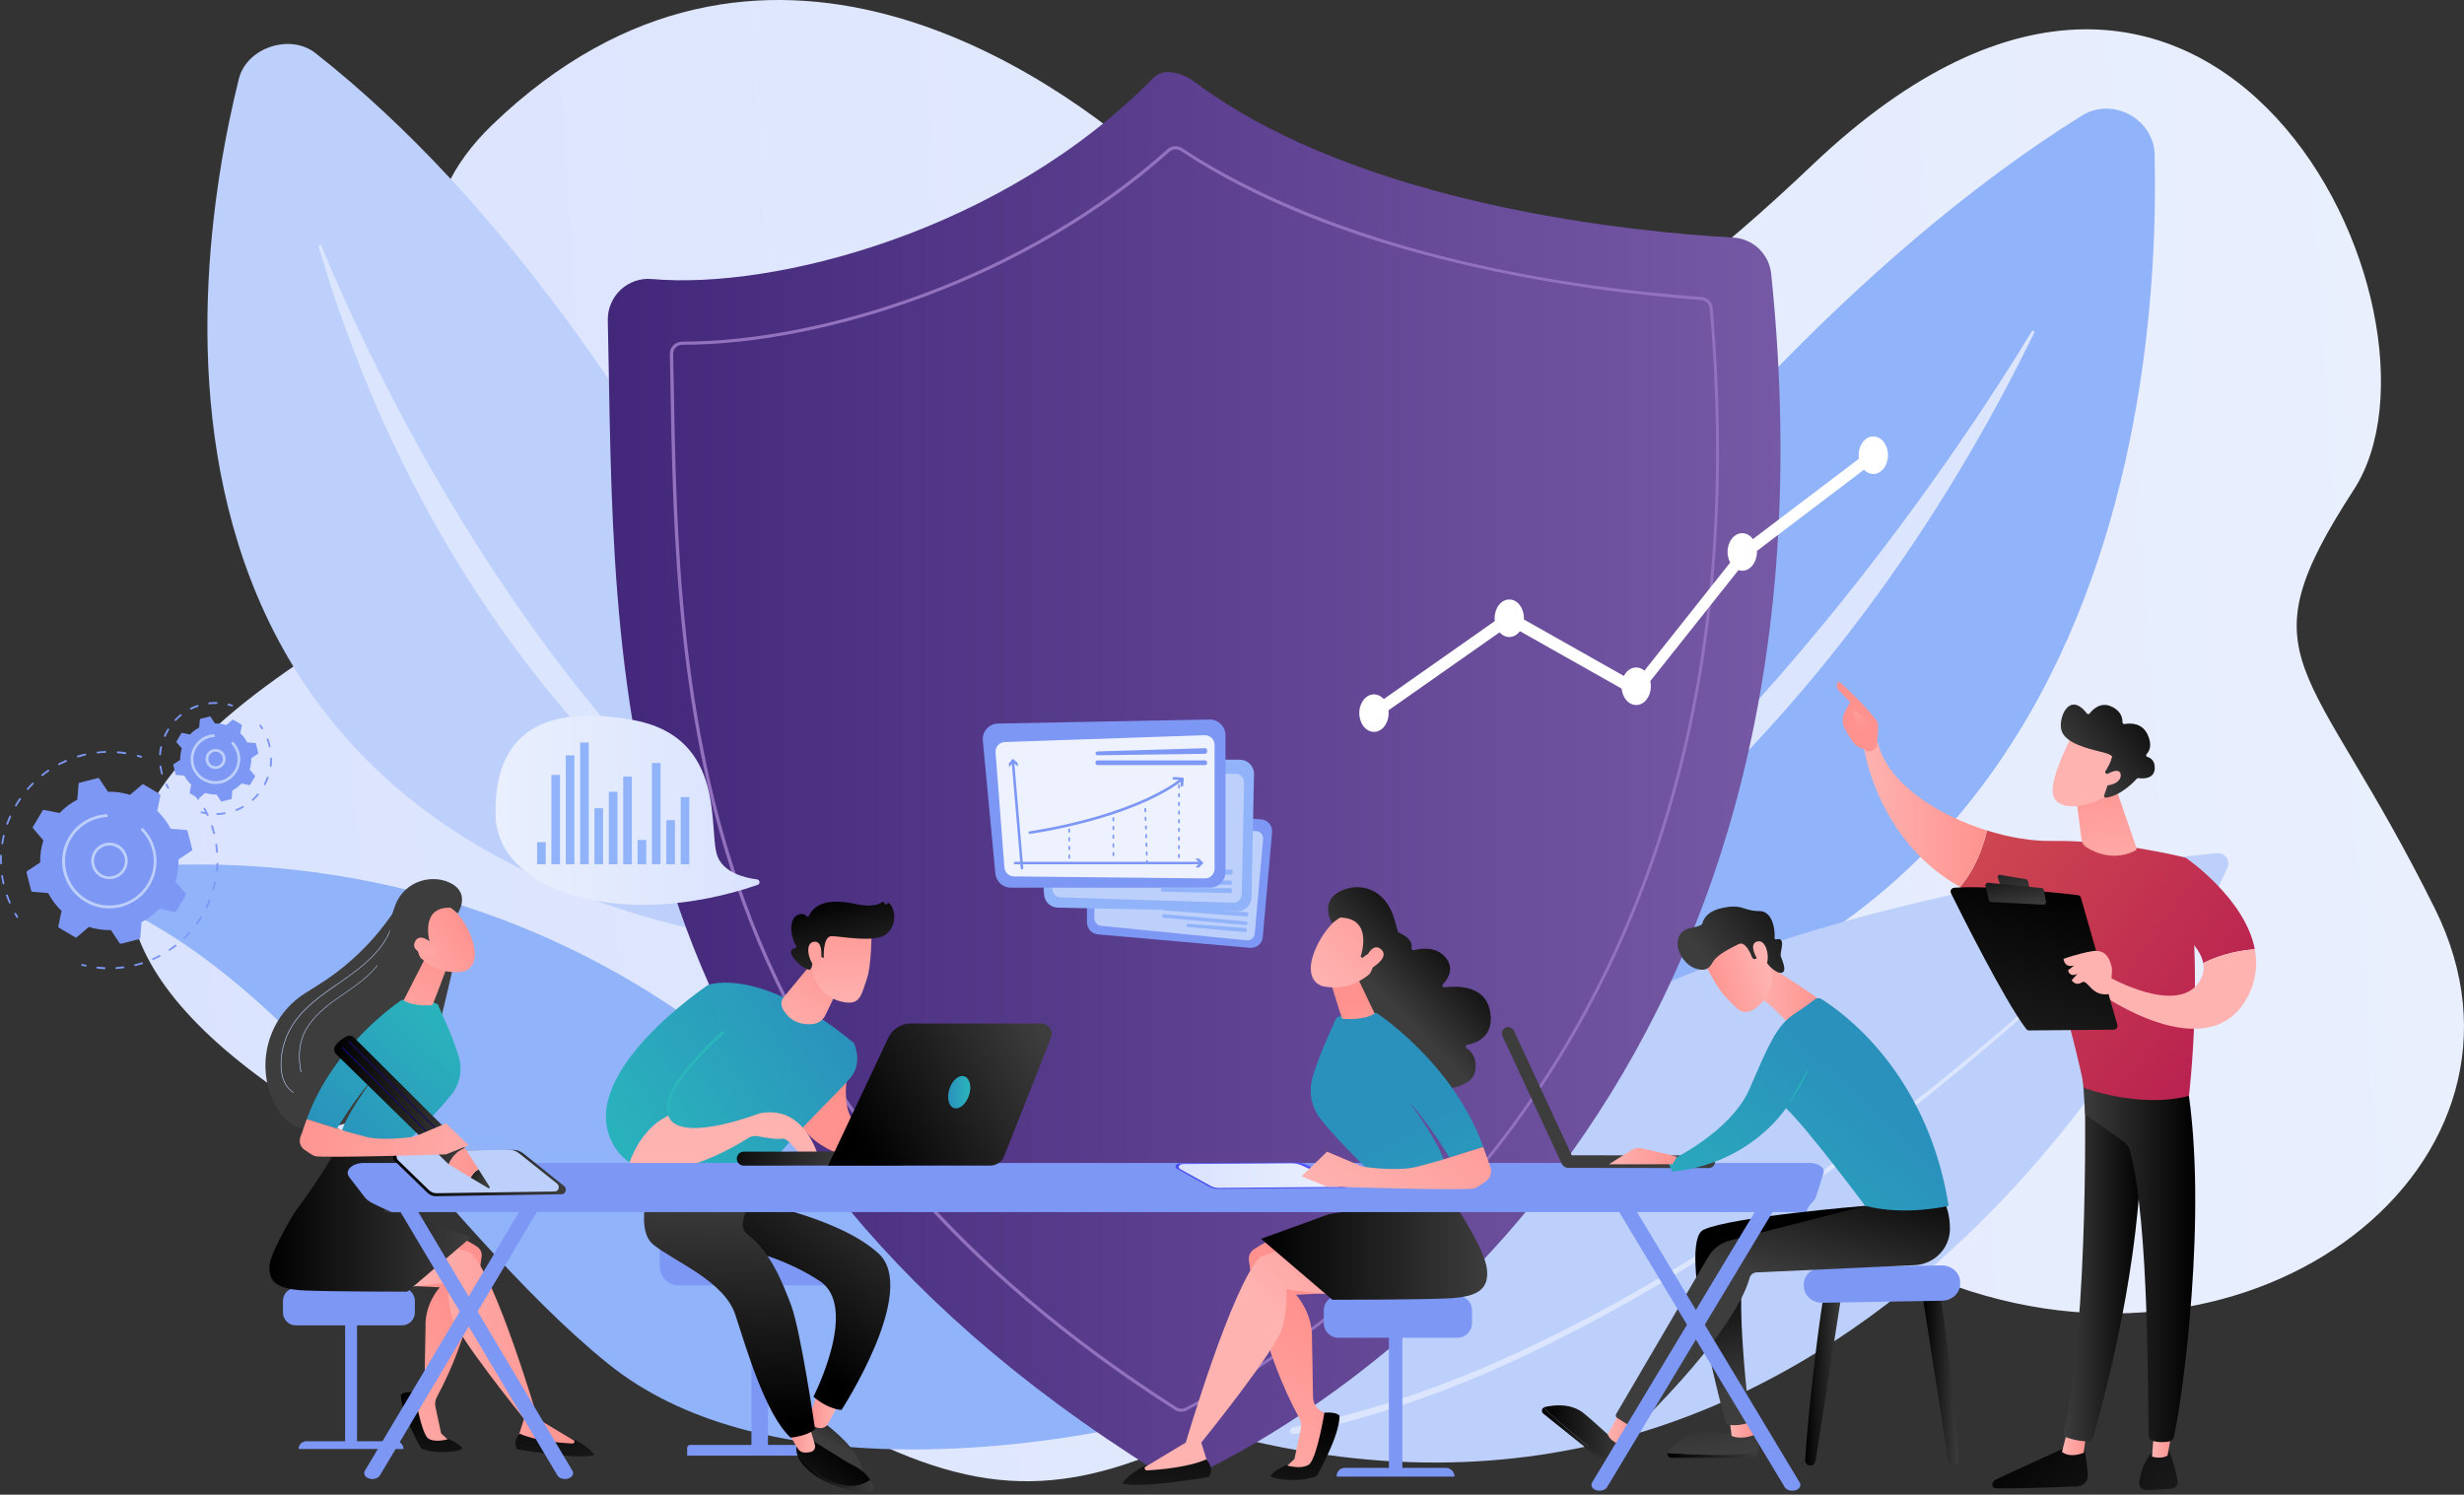 <?xml version="1.0" encoding="UTF-8"?> <svg xmlns="http://www.w3.org/2000/svg" width="450" height="273" viewBox="0 0 450 273" fill="none"><rect x="0" y="0" width="450" height="273" fill="#333333" stroke="none"/><path d="M89.886 22.818C58.875 52.676 105.08 85.402 83.372 102.435C61.649 119.452 -30.528 155.902 68.225 209.821C166.963 263.741 173.664 292.617 238.866 250.136C304.067 207.655 297.257 211.909 354.636 234.007C412.015 256.105 467.617 212.268 444.725 166.047C421.833 119.826 409.257 121.244 429.889 89.422C450.507 57.6 404.613 -39.891 331.043 30.08C257.472 100.05 246.502 62.307 211.392 30.703C192.395 13.592 138.912 -24.4 89.886 22.818Z" fill="url(#paint0_linear_136_1923)"></path><path d="M10.877 161.637C10.036 161.419 10.082 160.219 10.94 160.063C24.513 157.538 74.739 151.289 123.843 184.654C168.77 215.167 195.294 243.949 204.722 255.045C206.592 257.242 205.407 260.64 202.571 261.185C185.819 264.442 138.413 271.127 111.142 249.154C78.557 222.88 50.756 172.312 10.877 161.637Z" fill="#91B3FA"></path><path d="M164.952 175.085C164.952 175.085 126.679 64.068 57.628 9.712C52.984 6.05 45.021 8.715 43.618 14.418C34.144 52.52 18.357 166.436 164.952 175.085Z" fill="#BDD0FB"></path><path d="M151.239 169.366C151.582 169.6 151.177 170.083 150.803 169.896C136.84 162.977 82.344 127.213 58.205 45.04C58.127 44.775 58.579 44.619 58.688 44.869C66.371 63.663 97.288 132.558 151.239 169.366Z" fill="#DCE5FE"></path><path d="M232.336 192.913C232.336 192.913 296.899 73.169 380.178 21.135C385.772 17.629 393.346 21.665 393.502 28.257C394.546 72.327 384.822 202.419 232.336 192.913Z" fill="#91B3FA"></path><path d="M247.701 188.285C247.296 188.503 247.608 189.111 248.029 188.939C263.94 183.002 328.035 149.933 371.513 60.764C371.653 60.483 371.217 60.234 371.061 60.515C358.906 80.618 311.485 154.001 247.701 188.285Z" fill="#DCE5FE"></path><path d="M406.795 158.52C397.398 179.059 337.837 296.388 217.688 260.281C217.688 260.281 237.011 172.95 404.862 155.824C406.343 155.668 407.402 157.18 406.795 158.52Z" fill="#BDD0FB"></path><path d="M386.879 169.413C381.58 174.665 376.095 179.682 370.531 184.622C364.953 189.547 359.264 194.362 353.483 199.037C347.701 203.728 341.811 208.278 335.811 212.689L333.567 214.34L331.292 215.961L329.017 217.582C328.269 218.127 327.505 218.657 326.726 219.187L322.129 222.366L317.485 225.467C315.942 226.511 314.368 227.493 312.794 228.506C311.22 229.503 309.662 230.516 308.057 231.482L303.288 234.381L298.457 237.186L297.242 237.887L296.026 238.557L293.58 239.898L291.133 241.238C290.323 241.69 289.481 242.095 288.655 242.531C287.003 243.388 285.351 244.245 283.684 245.087L278.65 247.518L277.388 248.126L276.11 248.702L273.555 249.84L270.999 250.978C270.142 251.352 269.269 251.679 268.412 252.037L265.825 253.081L264.532 253.611C264.095 253.783 263.675 253.97 263.223 254.11L257.955 256.027C250.896 258.442 243.696 260.484 236.372 261.948C236.029 262.011 235.686 261.793 235.624 261.45C235.562 261.107 235.78 260.764 236.123 260.702H236.138C243.4 259.284 250.553 257.289 257.581 254.92L262.818 253.05C263.254 252.894 263.69 252.723 264.111 252.551L265.404 252.037L267.991 251.009C268.848 250.65 269.721 250.339 270.563 249.965L273.103 248.843L275.643 247.721L276.921 247.16L278.183 246.567L283.216 244.167C284.884 243.342 286.52 242.484 288.172 241.643C288.998 241.222 289.84 240.817 290.65 240.365L293.096 239.04L295.543 237.716L296.759 237.046L297.959 236.344L302.79 233.571L307.558 230.688C309.163 229.737 310.722 228.74 312.296 227.742C313.869 226.745 315.443 225.779 316.986 224.735L321.63 221.665L326.227 218.517C326.991 218.003 327.754 217.457 328.518 216.927L330.793 215.322L333.068 213.717L335.313 212.065C341.312 207.686 347.218 203.167 353.015 198.507C358.813 193.848 364.516 189.079 370.095 184.171C375.674 179.262 381.191 174.259 386.473 169.054C386.583 168.945 386.754 168.945 386.863 169.054C386.988 169.132 386.988 169.304 386.879 169.413Z" fill="#DCE5FE"></path><path d="M113.34 52.925C114.883 51.492 116.955 50.775 119.043 50.962C141.468 52.972 183.31 42.173 210.659 14.2C212.561 12.252 216.02 13.359 218.202 14.979C248.621 37.716 299.034 42.422 316.535 43.388C320.15 43.591 323.095 46.396 323.469 49.996C339.38 203.712 239.302 259.424 218.545 269.257C216.27 270.332 213.605 270.176 211.47 268.852C108.01 204.398 112.436 120.605 111.002 58.504C110.956 56.401 111.813 54.375 113.34 52.925Z" fill="url(#paint1_linear_136_1923)"></path><path d="M215.74 257.865C215.319 257.865 214.898 257.741 214.524 257.507C174.895 232.184 149.073 201.905 135.578 164.94C123.516 131.934 122.924 98.289 122.409 68.618C122.394 67.293 122.363 65.969 122.332 64.66C122.316 64.052 122.55 63.491 122.97 63.07C123.391 62.634 123.968 62.4 124.576 62.4H124.591C137.619 62.4 153.047 59.377 168.023 53.876C185.18 47.58 200.795 38.37 213.184 27.275C213.948 26.589 215.054 26.511 215.911 27.072C228.69 35.55 257.987 50.339 310.722 54.234C311.813 54.312 312.685 55.169 312.779 56.26C318.031 116.179 305.564 166.857 275.737 206.86C253.468 236.734 227.053 252.302 216.721 257.601C216.441 257.788 216.098 257.865 215.74 257.865ZM216.503 257.117L216.628 257.367L216.503 257.117C226.788 251.835 253.109 236.313 275.316 206.533C305.065 166.639 317.485 116.101 312.249 56.323C312.171 55.512 311.532 54.873 310.722 54.811C300.031 54.016 283.622 52.209 266.199 48.048C245.816 43.186 228.814 36.298 215.631 27.555C215.007 27.134 214.166 27.197 213.605 27.695C201.169 38.838 185.476 48.079 168.256 54.406C153.218 59.922 137.713 62.977 124.622 62.977H124.607C124.155 62.977 123.718 63.148 123.407 63.475C123.095 63.787 122.924 64.208 122.939 64.66C122.97 65.969 122.986 67.293 123.017 68.618C123.531 98.243 124.124 131.825 136.154 164.753C149.603 201.593 175.363 231.763 214.867 257.024C215.335 257.351 215.973 257.382 216.503 257.117Z" fill="#9271BE"></path><path d="M228.253 173.122L200.514 170.66C199.392 170.566 198.52 169.616 198.52 168.494L198.411 149.793C198.411 148.515 199.486 147.502 200.748 147.596L230.295 149.653C231.51 149.731 232.43 150.806 232.321 152.037L230.622 171.143C230.528 172.343 229.469 173.231 228.253 173.122Z" fill="#7D97F4"></path><path d="M200.047 151.601L199.86 167.746C199.844 168.447 200.374 169.039 201.075 169.101L227.677 171.751C228.425 171.829 229.095 171.267 229.157 170.519L230.684 153.253C230.747 152.489 230.17 151.819 229.406 151.788L201.449 150.261C200.701 150.23 200.063 150.837 200.047 151.601Z" fill="#BDD0FB"></path><path d="M212.654 165.72L227.708 166.608C227.864 166.624 227.973 166.748 227.957 166.904L227.942 167.153C227.926 167.309 227.801 167.418 227.645 167.403L212.607 166.281C212.451 166.265 212.342 166.14 212.358 165.985C212.389 165.813 212.514 165.704 212.654 165.72Z" fill="#91B3FA"></path><path d="M212.264 167.216L212.249 167.325C212.233 167.481 212.342 167.605 212.498 167.621L227.521 168.961C227.677 168.977 227.801 168.868 227.817 168.712L227.832 168.603C227.848 168.447 227.739 168.322 227.583 168.307L212.56 166.966C212.405 166.966 212.264 167.076 212.264 167.216Z" fill="#91B3FA"></path><path d="M216.69 168.977V169.023C216.675 169.179 216.784 169.304 216.94 169.319L227.396 170.255C227.552 170.27 227.677 170.161 227.692 170.005L227.708 169.787C227.723 169.631 227.614 169.506 227.458 169.491L216.986 168.727C216.846 168.712 216.706 168.821 216.69 168.977Z" fill="#91B3FA"></path><path d="M225.932 166.452L193.19 165.782C191.866 165.751 190.775 164.722 190.681 163.398L189.061 141.471C188.952 139.975 190.136 138.713 191.632 138.713L226.446 138.76C227.879 138.76 229.048 139.944 229.017 141.378L228.565 163.927C228.534 165.346 227.35 166.468 225.932 166.452Z" fill="#91B3FA"></path><path d="M191.118 143.451L192.193 162.416C192.24 163.242 192.91 163.896 193.736 163.912L225.152 164.878C226.041 164.909 226.773 164.208 226.789 163.32L227.209 142.936C227.225 142.032 226.492 141.3 225.604 141.316L192.692 141.767C191.772 141.783 191.071 142.547 191.118 143.451Z" fill="#BDD0FB"></path><path d="M207.044 159.003L224.778 158.832C224.965 158.832 225.106 158.972 225.106 159.159V159.439C225.106 159.611 224.95 159.751 224.778 159.751L207.06 159.642C206.873 159.642 206.733 159.486 206.733 159.315C206.717 159.143 206.873 159.003 207.044 159.003Z" fill="#91B3FA"></path><path d="M206.686 160.795V160.92C206.686 161.091 206.826 161.247 206.997 161.247L224.716 161.605C224.887 161.605 225.043 161.465 225.043 161.294V161.169C225.043 160.998 224.903 160.842 224.732 160.842L207.013 160.483C206.842 160.483 206.701 160.624 206.686 160.795Z" fill="#91B3FA"></path><path d="M212.031 162.494V162.54C212.031 162.712 212.171 162.868 212.343 162.868L224.685 163.117C224.856 163.117 225.012 162.977 225.012 162.805V162.556C225.012 162.369 224.872 162.229 224.685 162.229L212.343 162.182C212.187 162.182 212.047 162.322 212.031 162.494Z" fill="#91B3FA"></path><path d="M220.945 162.135H184.619C183.155 162.135 181.923 161.013 181.783 159.549L179.492 135.269C179.337 133.617 180.614 132.184 182.282 132.153L220.898 131.42C222.488 131.389 223.812 132.682 223.812 134.272V159.299C223.797 160.858 222.519 162.135 220.945 162.135Z" fill="#7D97F4"></path><path opacity="0.87" d="M181.814 137.435L183.435 158.442C183.513 159.362 184.261 160.063 185.18 160.078L220.041 160.437C221.023 160.452 221.817 159.658 221.817 158.676V136.048C221.817 135.051 220.992 134.256 219.994 134.288L183.513 135.534C182.5 135.565 181.736 136.438 181.814 137.435Z" fill="white"></path><path d="M200.421 137.248L220.072 136.656C220.275 136.656 220.446 136.812 220.446 137.015V137.326C220.446 137.529 220.29 137.685 220.088 137.685L200.437 137.95C200.234 137.95 200.078 137.794 200.078 137.591C200.078 137.404 200.234 137.248 200.421 137.248Z" fill="#7D97F4"></path><path d="M200.078 139.243V139.383C200.078 139.586 200.234 139.742 200.437 139.742H220.088C220.29 139.742 220.446 139.586 220.446 139.383V139.243C220.446 139.04 220.29 138.885 220.088 138.885H200.437C200.234 138.885 200.078 139.056 200.078 139.243Z" fill="#7D97F4"></path><path d="M195.278 156.852C195.185 156.852 195.123 156.775 195.123 156.697V156.229C195.123 156.136 195.2 156.073 195.278 156.073C195.372 156.073 195.434 156.151 195.434 156.229V156.697C195.434 156.79 195.356 156.852 195.278 156.852ZM195.278 155.279C195.185 155.279 195.123 155.201 195.123 155.123V154.655C195.123 154.562 195.2 154.499 195.278 154.499C195.372 154.499 195.434 154.577 195.434 154.655V155.123C195.434 155.201 195.356 155.279 195.278 155.279ZM195.263 153.689C195.169 153.689 195.107 153.611 195.107 153.533V153.066C195.107 152.972 195.185 152.91 195.263 152.91C195.356 152.91 195.419 152.988 195.419 153.066V153.533C195.419 153.611 195.356 153.689 195.263 153.689ZM195.263 152.099C195.169 152.099 195.107 152.022 195.107 151.944V151.476C195.107 151.383 195.185 151.32 195.263 151.32C195.356 151.32 195.419 151.398 195.419 151.476V151.944C195.419 152.037 195.356 152.099 195.263 152.099Z" fill="#7D97F4"></path><path d="M203.335 156.385C203.242 156.385 203.179 156.307 203.179 156.229V155.762C203.179 155.668 203.257 155.606 203.335 155.606C203.429 155.606 203.491 155.684 203.491 155.762V156.229C203.491 156.307 203.413 156.385 203.335 156.385ZM203.335 154.795C203.242 154.795 203.179 154.718 203.179 154.64V154.172C203.179 154.079 203.257 154.016 203.335 154.016C203.429 154.016 203.491 154.094 203.491 154.172V154.64C203.491 154.718 203.413 154.795 203.335 154.795ZM203.335 153.206C203.242 153.206 203.179 153.128 203.179 153.05V152.583C203.179 152.489 203.257 152.427 203.335 152.427C203.429 152.427 203.491 152.505 203.491 152.583V153.05C203.491 153.144 203.413 153.206 203.335 153.206ZM203.335 151.632C203.242 151.632 203.179 151.554 203.179 151.476V151.009C203.179 150.915 203.257 150.853 203.335 150.853C203.429 150.853 203.491 150.931 203.491 151.009V151.476C203.491 151.554 203.413 151.632 203.335 151.632ZM203.335 150.042C203.242 150.042 203.179 149.965 203.179 149.887V149.419C203.179 149.326 203.257 149.263 203.335 149.263C203.429 149.263 203.491 149.341 203.491 149.419V149.887C203.491 149.98 203.413 150.042 203.335 150.042Z" fill="#7D97F4"></path><path d="M209.475 157.788C209.397 157.788 209.319 157.725 209.319 157.632L209.304 157.227C209.304 157.133 209.366 157.071 209.46 157.071C209.538 157.071 209.616 157.133 209.616 157.227L209.631 157.632C209.631 157.71 209.569 157.788 209.475 157.788ZM209.429 156.276C209.351 156.276 209.273 156.214 209.273 156.12L209.257 155.653C209.257 155.559 209.319 155.497 209.413 155.497C209.506 155.497 209.569 155.559 209.569 155.653L209.584 156.12C209.584 156.198 209.522 156.276 209.429 156.276ZM209.382 154.686C209.304 154.686 209.226 154.624 209.226 154.531L209.21 154.063C209.21 153.97 209.273 153.907 209.366 153.907C209.46 153.907 209.522 153.97 209.522 154.063L209.538 154.531C209.538 154.624 209.475 154.686 209.382 154.686ZM209.335 153.113C209.257 153.113 209.179 153.05 209.179 152.957L209.164 152.489C209.164 152.396 209.226 152.333 209.319 152.333C209.413 152.333 209.475 152.396 209.475 152.489L209.491 152.957C209.491 153.035 209.429 153.113 209.335 153.113ZM209.288 151.523C209.21 151.523 209.132 151.461 209.132 151.367L209.117 150.9C209.117 150.806 209.179 150.744 209.273 150.744C209.366 150.744 209.429 150.806 209.429 150.9L209.444 151.367C209.444 151.445 209.366 151.523 209.288 151.523ZM209.226 149.949C209.148 149.949 209.07 149.887 209.07 149.793L209.055 149.326C209.055 149.232 209.117 149.17 209.21 149.17C209.304 149.17 209.366 149.232 209.366 149.326L209.382 149.793C209.397 149.871 209.319 149.949 209.226 149.949C209.226 149.949 209.242 149.949 209.226 149.949ZM209.179 148.36C209.101 148.36 209.023 148.297 209.023 148.204L209.008 147.736C209.008 147.643 209.07 147.58 209.164 147.58C209.257 147.58 209.319 147.643 209.319 147.736L209.335 148.204C209.351 148.282 209.273 148.36 209.179 148.36Z" fill="#7D97F4"></path><path d="M215.319 156.728C215.225 156.728 215.163 156.65 215.163 156.572V156.105C215.163 156.011 215.241 155.949 215.319 155.949C215.412 155.949 215.475 156.027 215.475 156.105V156.572C215.475 156.65 215.397 156.728 215.319 156.728ZM215.319 155.138C215.225 155.138 215.163 155.061 215.163 154.983V154.515C215.163 154.422 215.241 154.359 215.319 154.359C215.412 154.359 215.475 154.437 215.475 154.515V154.983C215.475 155.076 215.397 155.138 215.319 155.138ZM215.319 153.564C215.225 153.564 215.163 153.487 215.163 153.409V152.941C215.163 152.848 215.241 152.785 215.319 152.785C215.412 152.785 215.475 152.863 215.475 152.941V153.409C215.475 153.487 215.397 153.564 215.319 153.564ZM215.319 151.975C215.225 151.975 215.163 151.897 215.163 151.819V151.352C215.163 151.258 215.241 151.196 215.319 151.196C215.412 151.196 215.475 151.274 215.475 151.352V151.819C215.475 151.897 215.397 151.975 215.319 151.975ZM215.319 150.385C215.225 150.385 215.163 150.308 215.163 150.23V149.762C215.163 149.669 215.241 149.606 215.319 149.606C215.412 149.606 215.475 149.684 215.475 149.762V150.23C215.475 150.323 215.397 150.385 215.319 150.385ZM215.319 148.811C215.225 148.811 215.163 148.734 215.163 148.656V148.188C215.163 148.095 215.241 148.032 215.319 148.032C215.412 148.032 215.475 148.11 215.475 148.188V148.656C215.475 148.734 215.397 148.811 215.319 148.811ZM215.319 147.222C215.225 147.222 215.163 147.144 215.163 147.066V146.599C215.163 146.505 215.241 146.443 215.319 146.443C215.412 146.443 215.475 146.521 215.475 146.599V147.066C215.475 147.16 215.397 147.222 215.319 147.222ZM215.319 145.648C215.225 145.648 215.163 145.57 215.163 145.492V145.025C215.163 144.931 215.241 144.869 215.319 144.869C215.412 144.869 215.475 144.947 215.475 145.025V145.492C215.475 145.57 215.397 145.648 215.319 145.648ZM215.319 144.058C215.225 144.058 215.163 143.981 215.163 143.903V143.435C215.163 143.342 215.241 143.279 215.319 143.279C215.412 143.279 215.475 143.357 215.475 143.435V143.903C215.475 143.981 215.397 144.058 215.319 144.058Z" fill="#7D97F4"></path><path d="M186.645 158.785C186.52 158.785 186.427 158.691 186.411 158.567L184.76 139.15C184.744 139.025 184.853 138.9 184.978 138.9C185.118 138.885 185.227 138.994 185.227 139.118L186.879 158.536C186.894 158.66 186.785 158.785 186.661 158.785C186.661 158.785 186.661 158.785 186.645 158.785Z" fill="#7D97F4"></path><path d="M184.292 140.131L185.024 139.259L185.897 140.007L185.835 139.321L184.962 138.589L184.23 139.461L184.292 140.131Z" fill="#7D97F4"></path><path d="M219.246 157.865H185.398C185.274 157.865 185.165 157.756 185.165 157.632C185.165 157.507 185.274 157.398 185.398 157.398H219.246C219.371 157.398 219.48 157.507 219.48 157.632C219.48 157.772 219.371 157.865 219.246 157.865Z" fill="#7D97F4"></path><path d="M218.295 158.442L219.106 157.632L218.295 156.821H218.981L219.791 157.632L218.981 158.442H218.295Z" fill="#7D97F4"></path><path d="M188.063 152.302C187.939 152.302 187.845 152.209 187.83 152.1C187.814 151.975 187.908 151.85 188.032 151.835C188.204 151.803 205.922 149.388 215.615 142.235C215.724 142.157 215.88 142.173 215.958 142.282C216.036 142.391 216.02 142.547 215.911 142.625C206.109 149.855 188.282 152.287 188.095 152.318C188.079 152.302 188.063 152.302 188.063 152.302Z" fill="#7D97F4"></path><path d="M215.833 143.684H215.818C215.693 143.669 215.584 143.56 215.6 143.419L215.678 142.469L214.353 142.391C214.213 142.375 214.119 142.266 214.135 142.142C214.15 142.001 214.259 141.908 214.384 141.923L215.958 142.017C216.02 142.017 216.083 142.048 216.129 142.095C216.176 142.142 216.192 142.204 216.192 142.266L216.098 143.451C216.067 143.591 215.958 143.684 215.833 143.684Z" fill="#7D97F4"></path><path d="M36.217 146.053C36.17 146.053 36.107 146.022 36.076 145.975C35.952 145.788 35.811 145.601 35.687 145.43C35.624 145.352 35.64 145.243 35.718 145.196C35.796 145.134 35.905 145.149 35.952 145.227C36.092 145.414 36.217 145.601 36.357 145.788C36.404 145.866 36.388 145.975 36.31 146.022C36.279 146.037 36.248 146.053 36.217 146.053Z" fill="#7D97F4"></path><path d="M19.09 177.018C18.638 177.002 18.186 176.971 17.75 176.909C17.656 176.893 17.594 176.815 17.594 176.722C17.61 176.628 17.688 176.566 17.781 176.566C18.217 176.613 18.654 176.644 19.09 176.659C19.183 176.659 19.261 176.737 19.246 176.831C19.261 176.94 19.183 177.018 19.09 177.018ZM21.241 176.987C21.147 176.987 21.085 176.924 21.069 176.831C21.069 176.737 21.131 176.659 21.225 176.644C21.661 176.613 22.098 176.566 22.534 176.519C22.628 176.503 22.705 176.566 22.721 176.659C22.737 176.753 22.674 176.831 22.581 176.846C22.144 176.909 21.692 176.955 21.241 176.987ZM24.669 176.457C24.591 176.457 24.529 176.41 24.497 176.332C24.482 176.239 24.529 176.145 24.622 176.129C24.887 176.067 25.168 175.989 25.433 175.911C25.588 175.865 25.744 175.818 25.884 175.771C25.978 175.74 26.072 175.787 26.103 175.88C26.134 175.974 26.087 176.067 25.994 176.098C25.838 176.145 25.682 176.192 25.526 176.239C25.261 176.316 24.981 176.394 24.716 176.457C24.7 176.457 24.684 176.457 24.669 176.457ZM27.942 175.335C27.879 175.335 27.817 175.304 27.786 175.241C27.755 175.148 27.786 175.054 27.879 175.023C28.284 174.852 28.674 174.649 29.064 174.446C29.141 174.4 29.25 174.431 29.297 174.524C29.344 174.602 29.313 174.711 29.219 174.758C28.83 174.961 28.425 175.163 28.019 175.335C27.988 175.335 27.973 175.335 27.942 175.335ZM30.98 173.667C30.918 173.667 30.871 173.636 30.84 173.589C30.793 173.511 30.809 173.402 30.887 173.356C31.245 173.106 31.604 172.857 31.947 172.592C32.024 172.53 32.133 172.545 32.18 172.623C32.243 172.701 32.227 172.81 32.149 172.857C31.806 173.122 31.432 173.387 31.074 173.636C31.058 173.652 31.012 173.667 30.98 173.667ZM33.676 171.486C33.63 171.486 33.583 171.47 33.552 171.439C33.489 171.376 33.489 171.267 33.552 171.205C33.863 170.909 34.175 170.582 34.456 170.254C34.518 170.192 34.627 170.177 34.689 170.239C34.752 170.301 34.767 170.41 34.705 170.473C34.409 170.8 34.097 171.127 33.785 171.439C33.77 171.47 33.723 171.486 33.676 171.486ZM35.952 168.852C35.92 168.852 35.889 168.836 35.858 168.821C35.78 168.758 35.764 168.665 35.827 168.587C36.076 168.229 36.325 167.87 36.559 167.496C36.606 167.418 36.715 167.387 36.793 167.449C36.871 167.496 36.902 167.605 36.84 167.683C36.606 168.057 36.357 168.431 36.092 168.79C36.061 168.836 35.998 168.852 35.952 168.852ZM37.728 165.875C37.697 165.875 37.681 165.875 37.65 165.86C37.572 165.813 37.525 165.72 37.572 165.626C37.759 165.237 37.946 164.831 38.102 164.426C38.133 164.333 38.242 164.301 38.32 164.333C38.414 164.364 38.445 164.473 38.414 164.551C38.242 164.956 38.071 165.377 37.868 165.766C37.853 165.844 37.79 165.875 37.728 165.875ZM38.959 162.634C38.944 162.634 38.928 162.634 38.912 162.634C38.819 162.603 38.772 162.509 38.788 162.431C38.912 162.011 39.006 161.59 39.099 161.154C39.115 161.06 39.209 160.998 39.302 161.029C39.395 161.045 39.458 161.138 39.427 161.232C39.333 161.668 39.224 162.104 39.099 162.525C39.099 162.587 39.037 162.634 38.959 162.634ZM39.614 159.237H39.598C39.505 159.221 39.442 159.143 39.442 159.05C39.489 158.613 39.52 158.177 39.536 157.741C39.536 157.647 39.614 157.569 39.707 157.569C39.801 157.569 39.879 157.647 39.879 157.741C39.863 158.177 39.832 158.629 39.785 159.065C39.77 159.159 39.692 159.237 39.614 159.237ZM39.645 155.762C39.551 155.762 39.489 155.699 39.473 155.606C39.442 155.169 39.395 154.733 39.333 154.297C39.318 154.203 39.38 154.125 39.473 154.11C39.567 154.094 39.645 154.157 39.66 154.25C39.723 154.686 39.77 155.138 39.801 155.575C39.832 155.668 39.754 155.746 39.645 155.762C39.66 155.762 39.66 155.762 39.645 155.762ZM39.084 152.333C39.006 152.333 38.944 152.287 38.912 152.209C38.866 152.006 38.803 151.819 38.757 151.616C38.694 151.398 38.616 151.164 38.554 150.946C38.523 150.853 38.569 150.759 38.663 150.728C38.757 150.697 38.85 150.744 38.881 150.837C38.959 151.055 39.022 151.289 39.084 151.507C39.146 151.71 39.193 151.913 39.255 152.115C39.286 152.209 39.224 152.302 39.13 152.318C39.099 152.333 39.099 152.333 39.084 152.333ZM37.931 149.061C37.868 149.061 37.806 149.03 37.775 148.967C37.588 148.578 37.401 148.172 37.198 147.798C37.151 147.721 37.183 147.611 37.261 147.565C37.338 147.518 37.447 147.549 37.494 147.627C37.697 148.017 37.899 148.422 38.086 148.827C38.118 148.905 38.086 149.014 38.008 149.045C37.977 149.061 37.946 149.061 37.931 149.061Z" fill="#7D97F4"></path><path d="M15.646 176.55C15.63 176.55 15.615 176.55 15.615 176.55C15.397 176.503 15.163 176.441 14.945 176.394C14.851 176.363 14.805 176.285 14.82 176.192C14.851 176.098 14.929 176.051 15.023 176.067C15.241 176.129 15.459 176.176 15.677 176.223C15.771 176.238 15.833 176.332 15.802 176.425C15.786 176.503 15.724 176.55 15.646 176.55Z" fill="#7D97F4"></path><path d="M3.132 167.652C3.07 167.652 3.023 167.621 2.992 167.574C2.867 167.387 2.758 167.185 2.649 166.982C2.602 166.904 2.634 166.795 2.712 166.748C2.789 166.701 2.898 166.733 2.945 166.81C3.054 167.013 3.179 167.2 3.288 167.387C3.335 167.465 3.319 167.574 3.226 167.621C3.195 167.652 3.163 167.652 3.132 167.652Z" fill="#7D97F4"></path><path d="M1.777 165.034C1.714 165.034 1.652 165.003 1.621 164.925C1.434 164.488 1.262 164.052 1.106 163.6C1.075 163.507 1.122 163.413 1.216 163.382C1.309 163.351 1.403 163.398 1.434 163.491C1.59 163.927 1.745 164.364 1.932 164.785C1.964 164.878 1.932 164.972 1.839 165.003C1.823 165.018 1.792 165.034 1.777 165.034ZM0.655 161.528C0.577 161.528 0.514 161.481 0.483 161.387C0.374 160.935 0.296 160.452 0.218 160C0.203 159.907 0.265 159.829 0.358 159.813C0.452 159.798 0.53 159.86 0.545 159.954C0.608 160.406 0.701 160.873 0.795 161.325C0.81 161.418 0.764 161.512 0.67 161.528C0.67 161.512 0.67 161.528 0.655 161.528ZM0.187 157.865C0.094 157.865 0.016 157.788 0.016 157.694C0.016 157.491 0 157.289 0 157.086C0 156.821 0 156.541 0.016 156.276C0.016 156.182 0.094 156.104 0.187 156.12C0.281 156.12 0.358 156.198 0.343 156.292C0.327 156.556 0.327 156.821 0.327 157.086C0.327 157.289 0.327 157.491 0.343 157.694C0.374 157.788 0.296 157.865 0.187 157.865C0.203 157.865 0.203 157.865 0.187 157.865ZM0.421 154.188C0.405 154.188 0.405 154.188 0.39 154.188C0.296 154.172 0.234 154.079 0.249 154.001C0.327 153.533 0.421 153.066 0.514 152.614C0.53 152.52 0.623 152.458 0.717 152.489C0.81 152.505 0.857 152.598 0.842 152.692C0.732 153.144 0.655 153.596 0.577 154.063C0.577 154.125 0.514 154.188 0.421 154.188ZM1.34 150.619C1.325 150.619 1.309 150.619 1.278 150.603C1.184 150.572 1.138 150.479 1.169 150.385C1.325 149.949 1.512 149.497 1.699 149.076C1.73 148.983 1.839 148.952 1.917 148.983C2.01 149.014 2.041 149.123 2.01 149.201C1.823 149.622 1.652 150.058 1.496 150.494C1.48 150.572 1.418 150.619 1.34 150.619ZM2.899 147.284C2.867 147.284 2.836 147.284 2.821 147.269C2.743 147.222 2.712 147.113 2.758 147.035C2.992 146.63 3.257 146.224 3.522 145.835C3.569 145.757 3.678 145.741 3.756 145.788C3.834 145.835 3.849 145.944 3.802 146.022C3.537 146.396 3.288 146.801 3.054 147.191C3.008 147.253 2.961 147.284 2.899 147.284ZM5.049 144.292C5.002 144.292 4.971 144.277 4.94 144.245C4.862 144.183 4.862 144.074 4.924 144.012C5.236 143.653 5.563 143.31 5.891 142.983C5.953 142.921 6.062 142.921 6.124 142.983C6.187 143.045 6.187 143.155 6.124 143.217C5.797 143.544 5.47 143.887 5.174 144.23C5.143 144.277 5.096 144.292 5.049 144.292ZM7.714 141.752C7.667 141.752 7.62 141.736 7.574 141.69C7.511 141.612 7.527 141.503 7.605 141.456C7.979 141.16 8.353 140.879 8.742 140.614C8.82 140.568 8.929 140.583 8.976 140.661C9.023 140.739 9.007 140.848 8.929 140.895C8.54 141.16 8.166 141.425 7.807 141.721C7.792 141.736 7.745 141.752 7.714 141.752ZM10.799 139.757C10.737 139.757 10.675 139.726 10.644 139.664C10.597 139.586 10.628 139.477 10.722 139.43C11.142 139.212 11.563 139.009 11.999 138.822C12.093 138.791 12.186 138.822 12.218 138.916C12.249 139.009 12.217 139.103 12.124 139.134C11.703 139.321 11.283 139.524 10.862 139.726C10.862 139.742 10.831 139.757 10.799 139.757ZM14.212 138.355C14.134 138.355 14.072 138.308 14.056 138.23C14.025 138.137 14.088 138.043 14.165 138.012C14.228 137.996 14.306 137.965 14.368 137.95C14.758 137.841 15.147 137.731 15.537 137.653C15.63 137.638 15.724 137.685 15.739 137.778C15.755 137.872 15.708 137.965 15.615 137.981C15.241 138.074 14.851 138.168 14.477 138.277C14.415 138.292 14.337 138.324 14.275 138.339C14.243 138.355 14.228 138.355 14.212 138.355ZM22.892 137.731C22.877 137.731 22.877 137.731 22.861 137.731C22.409 137.669 21.942 137.607 21.474 137.576C21.381 137.576 21.318 137.482 21.318 137.389C21.318 137.295 21.412 137.233 21.505 137.233C21.973 137.264 22.456 137.326 22.908 137.389C23.001 137.404 23.064 137.482 23.048 137.576C23.048 137.669 22.986 137.731 22.892 137.731ZM17.828 137.622C17.75 137.622 17.672 137.56 17.656 137.466C17.641 137.373 17.719 137.295 17.812 137.279C18.28 137.233 18.763 137.186 19.23 137.17C19.324 137.17 19.402 137.233 19.402 137.326C19.402 137.42 19.339 137.498 19.246 137.498C18.778 137.513 18.311 137.544 17.859 137.607C17.828 137.622 17.828 137.622 17.828 137.622Z" fill="#7D97F4"></path><path d="M25.791 138.402C25.775 138.402 25.76 138.402 25.744 138.402C25.526 138.339 25.308 138.277 25.105 138.215C25.012 138.183 24.965 138.09 24.98 138.012C25.012 137.919 25.105 137.872 25.183 137.887C25.401 137.95 25.619 138.012 25.838 138.074C25.931 138.106 25.978 138.199 25.947 138.293C25.931 138.355 25.869 138.402 25.791 138.402Z" fill="#7D97F4"></path><path d="M26.227 143.279C26.133 143.232 26.024 143.232 25.946 143.31L23.749 145.18C22.456 144.775 21.1 144.573 19.713 144.604L18.123 142.204C18.061 142.126 17.968 142.079 17.874 142.11L14.524 142.968C14.43 142.999 14.352 143.077 14.352 143.186L14.118 146.053C12.887 146.692 11.796 147.534 10.861 148.5L8.041 147.923C7.947 147.908 7.838 147.954 7.791 148.032L6.015 151.009C5.968 151.102 5.968 151.211 6.046 151.289L7.916 153.487C7.511 154.78 7.308 156.136 7.34 157.523L4.94 159.112C4.862 159.175 4.815 159.268 4.846 159.362L5.703 162.712C5.734 162.805 5.812 162.883 5.921 162.883L8.789 163.117C9.428 164.348 10.269 165.439 11.236 166.374L10.659 169.195C10.643 169.288 10.69 169.397 10.768 169.444L13.744 171.205C13.838 171.252 13.947 171.252 14.025 171.174L16.222 169.304C17.516 169.709 18.871 169.912 20.258 169.88L21.848 172.28C21.91 172.358 22.004 172.405 22.097 172.374L25.448 171.517C25.541 171.486 25.619 171.408 25.619 171.299L25.853 168.431C27.084 167.792 28.175 166.951 29.11 165.985L31.93 166.561C32.024 166.577 32.133 166.53 32.18 166.452L33.941 163.476C33.987 163.382 33.987 163.273 33.91 163.195L32.04 160.998C32.445 159.704 32.647 158.349 32.616 156.962L35.016 155.372C35.094 155.31 35.141 155.216 35.11 155.123L34.252 151.772C34.221 151.679 34.143 151.601 34.034 151.601L31.167 151.367C30.528 150.136 29.686 149.045 28.72 148.11L29.297 145.29C29.312 145.196 29.266 145.087 29.188 145.04L26.227 143.279Z" fill="#7D97F4"></path><path d="M19.994 160.577C19.682 160.577 19.355 160.53 19.043 160.437C18.186 160.187 17.485 159.611 17.064 158.832C16.643 158.053 16.549 157.149 16.799 156.292C17.048 155.434 17.625 154.733 18.404 154.312C19.183 153.892 20.087 153.798 20.944 154.048C21.801 154.297 22.503 154.873 22.923 155.653C23.344 156.432 23.438 157.336 23.188 158.193C22.939 159.05 22.362 159.751 21.583 160.172C21.084 160.437 20.539 160.577 19.994 160.577ZM18.638 154.78C17.983 155.138 17.5 155.731 17.282 156.463C17.064 157.18 17.157 157.943 17.516 158.614C17.874 159.268 18.466 159.751 19.199 159.969C19.916 160.187 20.679 160.094 21.349 159.736C22.004 159.377 22.487 158.785 22.705 158.053C22.923 157.336 22.83 156.572 22.471 155.902C22.113 155.247 21.521 154.764 20.788 154.546C20.056 154.328 19.292 154.406 18.638 154.78Z" fill="#BDD0FB"></path><path d="M19.962 165.922C16.129 165.922 12.623 163.335 11.625 159.455C11.438 158.738 11.345 158.021 11.345 157.289C11.345 155.762 11.75 154.266 12.545 152.925C13.713 150.946 15.584 149.544 17.812 148.967C17.828 148.967 17.843 148.952 17.874 148.952H17.89C18.404 148.827 18.934 148.749 19.464 148.718C19.526 148.718 19.573 148.718 19.635 148.702L19.651 149.217C19.074 149.232 18.498 149.326 17.952 149.466C16.067 149.949 14.461 151.071 13.355 152.629C13.23 152.816 13.106 152.988 12.997 153.19C12.249 154.453 11.875 155.871 11.875 157.289C11.875 157.959 11.953 158.645 12.139 159.315C12.685 161.403 13.994 163.164 15.864 164.27C17.734 165.377 19.9 165.673 22.004 165.143C25.651 164.208 28.081 160.904 28.081 157.304C28.081 156.634 28.004 155.964 27.832 155.294C27.474 153.876 26.726 152.583 25.682 151.554L26.04 151.196C27.146 152.287 27.941 153.658 28.315 155.169C28.502 155.886 28.58 156.603 28.58 157.304C28.58 161.138 25.993 164.644 22.113 165.642C21.381 165.829 20.664 165.922 19.962 165.922Z" fill="#BDD0FB"></path><path d="M47.904 133.228C47.842 133.228 47.795 133.197 47.764 133.15C47.639 132.963 47.514 132.776 47.389 132.604C47.327 132.527 47.343 132.417 47.421 132.371C47.499 132.308 47.608 132.324 47.654 132.402C47.795 132.589 47.919 132.776 48.044 132.963C48.091 133.041 48.075 133.15 47.997 133.197C47.966 133.228 47.935 133.228 47.904 133.228Z" fill="#7D97F4"></path><path d="M39.676 148.858C39.582 148.858 39.504 148.78 39.504 148.687C39.504 148.593 39.582 148.515 39.676 148.515C40.112 148.5 40.564 148.453 41 148.375C41.094 148.36 41.187 148.422 41.203 148.515C41.219 148.609 41.156 148.702 41.063 148.718C40.611 148.796 40.143 148.843 39.676 148.858ZM43.151 148.126C43.089 148.126 43.026 148.079 42.995 148.017C42.964 147.923 42.995 147.83 43.089 147.799C43.509 147.627 43.915 147.44 44.289 147.222C44.367 147.175 44.476 147.206 44.522 147.284C44.569 147.362 44.538 147.471 44.46 147.518C44.055 147.752 43.65 147.939 43.213 148.11C43.198 148.126 43.166 148.126 43.151 148.126ZM46.159 146.256C46.112 146.256 46.065 146.24 46.034 146.193C45.972 146.131 45.972 146.022 46.05 145.96C46.377 145.664 46.688 145.336 46.984 144.994C47.047 144.916 47.156 144.916 47.218 144.978C47.296 145.04 47.296 145.149 47.234 145.212C46.938 145.57 46.611 145.897 46.268 146.209C46.252 146.24 46.205 146.256 46.159 146.256ZM48.34 143.435C48.309 143.435 48.294 143.435 48.262 143.42C48.184 143.373 48.153 143.279 48.184 143.186C48.387 142.796 48.574 142.375 48.73 141.97C48.761 141.877 48.855 141.83 48.948 141.877C49.042 141.908 49.088 142.001 49.042 142.095C48.886 142.531 48.699 142.952 48.481 143.357C48.465 143.404 48.403 143.435 48.34 143.435ZM49.416 140.054H49.4C49.306 140.038 49.244 139.96 49.26 139.867C49.322 139.43 49.353 138.994 49.353 138.557V138.542C49.353 138.448 49.431 138.37 49.525 138.37C49.618 138.37 49.696 138.448 49.696 138.542V138.557C49.696 139.009 49.665 139.461 49.603 139.913C49.571 139.991 49.509 140.054 49.416 140.054ZM49.26 136.516C49.182 136.516 49.12 136.469 49.088 136.376C49.042 136.173 48.995 135.955 48.932 135.752C48.87 135.534 48.792 135.301 48.714 135.098C48.683 135.004 48.73 134.911 48.808 134.88C48.901 134.849 48.995 134.895 49.026 134.973C49.104 135.191 49.182 135.425 49.244 135.659C49.306 135.877 49.369 136.08 49.416 136.298C49.431 136.391 49.384 136.485 49.291 136.5C49.291 136.5 49.275 136.516 49.26 136.516Z" fill="#7D97F4"></path><path d="M37.463 148.687C37.447 148.687 37.447 148.687 37.432 148.687C37.214 148.64 36.98 148.593 36.762 148.531C36.668 148.5 36.621 148.422 36.637 148.328C36.668 148.235 36.746 148.188 36.84 148.204C37.058 148.266 37.276 148.313 37.494 148.344C37.588 148.359 37.65 148.453 37.634 148.546C37.619 148.64 37.556 148.687 37.463 148.687Z" fill="#7D97F4"></path><path d="M30.715 144.058C30.653 144.058 30.606 144.027 30.575 143.98C30.45 143.793 30.341 143.591 30.232 143.388C30.185 143.31 30.217 143.201 30.31 143.155C30.388 143.108 30.497 143.139 30.544 143.232C30.653 143.435 30.762 143.622 30.871 143.809C30.918 143.887 30.902 143.996 30.809 144.043C30.778 144.043 30.746 144.058 30.715 144.058Z" fill="#7D97F4"></path><path d="M29.578 141.456C29.5 141.456 29.438 141.409 29.422 141.331C29.297 140.895 29.204 140.443 29.141 140.007C29.126 139.913 29.188 139.835 29.282 139.82C29.375 139.804 29.453 139.866 29.469 139.96C29.531 140.396 29.625 140.817 29.734 141.253C29.765 141.347 29.702 141.44 29.609 141.456C29.609 141.44 29.593 141.456 29.578 141.456ZM29.235 137.965C29.235 137.965 29.219 137.965 29.235 137.965C29.126 137.965 29.064 137.872 29.064 137.778C29.095 137.326 29.157 136.874 29.25 136.438C29.266 136.345 29.36 136.282 29.453 136.313C29.547 136.329 29.609 136.422 29.578 136.516C29.484 136.937 29.422 137.389 29.391 137.825C29.391 137.903 29.328 137.965 29.235 137.965ZM30.092 134.584C30.076 134.584 30.045 134.584 30.03 134.568C29.952 134.537 29.905 134.428 29.936 134.35C30.123 133.945 30.341 133.539 30.575 133.15C30.622 133.072 30.731 133.041 30.809 133.088C30.887 133.134 30.918 133.243 30.871 133.321C30.637 133.695 30.435 134.085 30.263 134.49C30.217 134.552 30.154 134.584 30.092 134.584ZM32.04 131.685C31.993 131.685 31.962 131.669 31.915 131.638C31.853 131.576 31.853 131.467 31.915 131.405C32.227 131.077 32.57 130.766 32.913 130.485C32.99 130.423 33.1 130.438 33.146 130.516C33.209 130.594 33.193 130.703 33.115 130.75C32.772 131.015 32.445 131.327 32.149 131.638C32.133 131.669 32.087 131.685 32.04 131.685ZM34.861 129.612C34.798 129.612 34.736 129.581 34.705 129.519C34.658 129.441 34.705 129.332 34.783 129.285C35.188 129.083 35.609 128.911 36.045 128.771C36.138 128.74 36.232 128.786 36.263 128.88C36.294 128.973 36.248 129.067 36.154 129.098C35.733 129.238 35.328 129.41 34.938 129.597C34.907 129.612 34.876 129.612 34.861 129.612ZM38.211 128.631C38.133 128.631 38.055 128.568 38.04 128.475C38.024 128.381 38.102 128.303 38.196 128.288C38.585 128.241 38.975 128.225 39.364 128.225C39.427 128.225 39.489 128.225 39.551 128.225C39.645 128.225 39.723 128.303 39.723 128.397C39.723 128.49 39.645 128.568 39.551 128.568C39.489 128.568 39.427 128.568 39.364 128.568C38.99 128.568 38.601 128.584 38.227 128.631H38.211Z" fill="#7D97F4"></path><path d="M42.356 129.02C42.341 129.02 42.325 129.02 42.309 129.02C42.091 128.958 41.889 128.896 41.671 128.849C41.577 128.833 41.53 128.74 41.546 128.646C41.562 128.553 41.655 128.506 41.748 128.522C41.967 128.568 42.2 128.631 42.419 128.709C42.512 128.74 42.559 128.833 42.528 128.927C42.496 128.974 42.434 129.02 42.356 129.02Z" fill="#7D97F4"></path><path d="M42.59 131.451C42.543 131.42 42.481 131.436 42.45 131.467L41.328 132.433C40.673 132.23 39.972 132.121 39.255 132.137L38.445 130.906C38.414 130.859 38.367 130.844 38.32 130.859L36.59 131.295C36.544 131.311 36.497 131.358 36.497 131.405L36.372 132.885C35.733 133.212 35.172 133.649 34.705 134.147L33.255 133.851C33.209 133.836 33.146 133.867 33.131 133.913L32.227 135.441C32.196 135.487 32.211 135.55 32.242 135.581L33.209 136.703C33.006 137.357 32.897 138.059 32.913 138.776L31.681 139.586C31.635 139.617 31.619 139.664 31.635 139.711L32.071 141.44C32.087 141.487 32.133 141.534 32.18 141.534L33.661 141.659C33.988 142.297 34.424 142.858 34.923 143.326L34.627 144.775C34.611 144.822 34.642 144.884 34.689 144.9L36.216 145.804C36.263 145.835 36.325 145.819 36.357 145.788L37.479 144.822C38.133 145.025 38.834 145.134 39.551 145.118L40.362 146.349C40.393 146.396 40.44 146.412 40.486 146.396L42.216 145.96C42.263 145.944 42.309 145.897 42.309 145.851L42.434 144.37C43.073 144.043 43.634 143.607 44.102 143.108L45.551 143.404C45.598 143.42 45.66 143.388 45.676 143.342L46.579 141.814C46.611 141.768 46.595 141.705 46.564 141.674L45.598 140.552C45.8 139.898 45.909 139.196 45.894 138.479L47.125 137.669C47.172 137.638 47.187 137.591 47.172 137.544L46.735 135.815C46.72 135.768 46.673 135.721 46.626 135.721L45.146 135.597C44.819 134.958 44.382 134.397 43.883 133.929L44.18 132.48C44.195 132.433 44.164 132.371 44.117 132.355L42.59 131.451Z" fill="#7D97F4"></path><path d="M39.38 140.459C38.725 140.459 38.102 140.116 37.759 139.508C37.525 139.072 37.478 138.589 37.603 138.105C37.743 137.638 38.055 137.248 38.491 137.015C39.38 136.532 40.502 136.859 40.985 137.747C41.468 138.635 41.141 139.757 40.252 140.24C39.972 140.381 39.676 140.459 39.38 140.459ZM39.38 137.295C39.161 137.295 38.943 137.342 38.741 137.451C38.429 137.622 38.211 137.903 38.102 138.246C38.008 138.589 38.039 138.947 38.211 139.259C38.554 139.898 39.364 140.131 40.003 139.788C40.642 139.446 40.876 138.635 40.533 137.996C40.299 137.544 39.847 137.295 39.38 137.295Z" fill="#BDD0FB"></path><path d="M39.364 143.201C37.338 143.201 35.484 141.83 34.954 139.788C34.861 139.414 34.814 139.025 34.814 138.651C34.814 136.625 36.185 134.771 38.227 134.241C38.258 134.225 38.304 134.225 38.336 134.21C38.585 134.147 38.85 134.116 39.115 134.1C39.13 134.1 39.161 134.1 39.177 134.1L39.193 134.615C38.912 134.63 38.616 134.661 38.336 134.739C36.185 135.3 34.876 137.498 35.437 139.648C35.905 141.472 37.556 142.687 39.349 142.687C39.676 142.687 40.019 142.64 40.346 142.562C42.169 142.095 43.385 140.443 43.385 138.651C43.385 138.324 43.338 137.981 43.26 137.654C43.073 136.952 42.715 136.298 42.185 135.783L42.543 135.425C43.12 136.002 43.541 136.734 43.743 137.529C43.837 137.903 43.883 138.292 43.883 138.666C43.883 139.477 43.665 140.256 43.245 140.973C42.621 142.017 41.639 142.765 40.471 143.061C40.112 143.155 39.738 143.201 39.364 143.201Z" fill="#BDD0FB"></path><path d="M354.075 235.908C354.729 236.874 357.301 258.645 357.706 266.67C357.737 267.216 357.301 267.668 356.755 267.668C356.288 267.668 355.883 267.325 355.82 266.857L351.098 236.594L354.075 235.908Z" fill="url(#paint2_linear_136_1923)"></path><path d="M333.318 235.908C332.663 236.874 330.092 258.645 329.687 266.67C329.655 267.216 330.092 267.668 330.637 267.668C331.105 267.668 331.51 267.325 331.572 266.857L336.294 236.594L333.318 235.908Z" fill="url(#paint3_linear_136_1923)"></path><path d="M357.986 234.21V234.443C358.002 236.158 356.537 237.545 354.683 237.576L332.85 237.95C331.027 237.981 329.515 236.672 329.437 234.989L329.422 234.771C329.328 233.01 330.824 231.545 332.71 231.514L354.558 231.124C356.428 231.093 357.971 232.48 357.986 234.21Z" fill="#7D97F4"></path><path d="M256.117 242.609H253.655V269.179H256.117V242.609Z" fill="#7D97F4"></path><path d="M265.638 269.694H244.117V269.584C244.117 268.759 244.788 268.104 245.598 268.104H264.033C264.922 268.088 265.638 268.805 265.638 269.694Z" fill="#7D97F4"></path><path d="M268.833 241.69C268.833 243.139 267.649 244.339 266.184 244.339H244.413C242.964 244.339 241.764 243.155 241.764 241.69V239.305C241.764 237.856 242.949 236.656 244.413 236.656H266.184C267.633 236.656 268.833 237.841 268.833 239.305V241.69Z" fill="#7D97F4"></path><path d="M236.746 224.891C236.746 224.891 233.1 225.452 228.986 228.194C228.347 228.631 227.988 229.379 228.082 230.158C228.581 234.054 230.591 246.661 237.261 258.972C237.619 259.627 237.713 260.375 237.557 261.091L236.403 266.483L234.253 268.494H239.785L243.463 258.52L241.889 258.021C240.673 257.632 239.832 256.51 239.801 255.232L239.614 244.542C239.77 239.773 236.7 236.485 236.7 236.485L245.535 236.048L236.746 224.891Z" fill="url(#paint4_linear_136_1923)"></path><path d="M232.087 269.46C231.588 270.114 237.51 270.987 240.502 269.553C240.502 269.553 244.647 262.338 244.647 258.614C244.647 258.614 244.32 257.85 241.873 258.021C241.873 258.021 240.486 266.577 239.006 267.527C237.541 268.478 234.892 267.621 234.892 267.621C234.892 267.621 232.835 268.494 232.087 269.46Z" fill="url(#paint5_linear_136_1923)"></path><path d="M244.413 236.656C244.367 236.578 234.907 235.519 234.907 235.519C234.907 235.519 235.219 238.402 234.253 242.36C233.287 246.318 219.386 263.491 219.386 263.491L220.835 268.104C216.332 269.678 211.906 269.927 207.542 268.899L216.565 263.476C216.565 263.476 225.012 234.677 230.185 229.534L239.676 226.246L244.413 236.656Z" fill="url(#paint6_linear_136_1923)"></path><path d="M265.638 219.888C265.638 219.888 271.093 227.992 271.545 231.701C271.996 235.394 270.048 236.906 264.329 237.155C258.61 237.404 243.338 237.404 243.338 237.404L230.295 226.262C230.295 226.262 239.801 222.865 242.263 221.914C244.741 220.948 265.638 219.888 265.638 219.888Z" fill="url(#paint7_linear_136_1923)"></path><path d="M220.29 266.546C220.29 266.546 221.864 268.057 220.804 269.756C220.804 269.756 208.384 271.953 205.002 270.956C205.002 270.956 205.704 269.351 209.506 267.543L209.226 267.761C208.867 268.026 209.085 268.603 209.522 268.571C212.031 268.416 217.204 267.964 220.29 266.546Z" fill="url(#paint8_linear_136_1923)"></path><path d="M140.252 232.527H137.229V265.252H140.252V232.527Z" fill="#7D97F4"></path><path d="M125.495 265.876H152.002V264.411C152.002 264.13 151.784 263.912 151.504 263.912H126.04C125.744 263.912 125.495 264.161 125.495 264.457V265.876Z" fill="#7D97F4"></path><path d="M120.492 231.311C120.492 233.212 122.051 234.771 123.952 234.771H152.454C154.355 234.771 155.914 233.212 155.914 231.311V228.179C155.914 226.278 154.355 224.719 152.454 224.719H123.936C122.035 224.719 120.477 226.278 120.477 228.179V231.311H120.492Z" fill="#7D97F4"></path><path d="M63.026 264.209H65.208V240.554H63.026V264.209Z" fill="#7D97F4"></path><path d="M54.527 264.66H73.695C73.695 263.881 73.056 263.242 72.277 263.242H55.945C55.166 263.242 54.527 263.881 54.527 264.66Z" fill="#7D97F4"></path><path d="M51.675 239.726C51.675 241.02 52.735 242.079 54.028 242.079H73.414C74.708 242.079 75.768 241.02 75.768 239.726V237.591C75.768 236.298 74.708 235.238 73.414 235.238H54.028C52.735 235.238 51.675 236.298 51.675 237.591V239.726Z" fill="#7D97F4"></path><path d="M80.256 224.781C80.256 224.781 83.513 225.28 87.159 227.727C87.736 228.116 88.047 228.786 87.969 229.472C87.533 232.932 85.725 244.167 79.804 255.123C79.492 255.699 79.398 256.369 79.539 257.008L80.567 261.808L82.484 263.6H77.56L74.287 254.733L75.69 254.297C76.781 253.954 77.528 252.957 77.544 251.819L77.716 242.297C77.575 238.059 80.318 235.129 80.318 235.129L72.448 234.739L80.256 224.781Z" fill="url(#paint9_linear_136_1923)"></path><path d="M84.401 264.457C84.853 265.05 79.57 265.813 76.905 264.535C76.905 264.535 73.212 258.099 73.212 254.796C73.212 254.796 73.508 254.125 75.674 254.281C75.674 254.281 76.921 261.886 78.23 262.743C79.539 263.6 81.892 262.837 81.892 262.837C81.892 262.837 83.731 263.6 84.401 264.457Z" fill="url(#paint10_linear_136_1923)"></path><path d="M73.415 235.254C73.461 235.176 81.876 234.241 81.876 234.241C81.876 234.241 81.596 236.797 82.469 240.334C83.326 243.856 95.699 259.143 95.699 259.143L94.406 263.257C98.411 264.66 102.369 264.878 106.249 263.974L98.208 259.143C98.208 259.143 90.681 233.508 86.084 228.927L77.638 225.997L73.415 235.254Z" fill="url(#paint11_linear_136_1923)"></path><path d="M94.904 261.855C94.904 261.855 93.502 263.211 94.452 264.707C94.452 264.707 105.517 266.67 108.524 265.782C108.524 265.782 107.901 264.364 104.519 262.743L104.769 262.93C105.08 263.18 104.893 263.678 104.504 263.663C102.26 263.538 97.647 263.117 94.904 261.855Z" fill="url(#paint12_linear_136_1923)"></path><path d="M75.331 222.132C74.692 221.883 72.635 221.618 70.064 221.384C72.791 217.457 74.396 212.876 75.238 207.858L62.241 207.577C61.025 212.065 54.2 220.808 53.732 221.556C53.732 221.556 49.572 228.397 49.275 230.859C48.87 234.147 50.6 235.488 55.696 235.706C60.792 235.924 74.381 235.924 74.381 235.924L85.99 226.013C85.99 225.997 77.528 222.974 75.331 222.132Z" fill="url(#paint13_linear_136_1923)"></path><path d="M68.007 270.145C67.804 270.145 67.617 270.114 67.415 270.052C66.667 269.818 66.308 269.179 66.635 268.634L97.865 216.211C98.192 215.665 99.065 215.416 99.829 215.65C100.577 215.883 100.935 216.522 100.608 217.068L69.378 269.491C69.129 269.896 68.583 270.145 68.007 270.145Z" fill="#7D97F4"></path><path d="M103.179 270.145C102.602 270.145 102.057 269.896 101.808 269.491L70.578 217.068C70.251 216.522 70.609 215.883 71.357 215.65C72.105 215.416 72.993 215.665 73.321 216.211L104.55 268.634C104.878 269.179 104.519 269.818 103.771 270.052C103.584 270.114 103.382 270.145 103.179 270.145Z" fill="#7D97F4"></path><path d="M150.46 259.845C150.46 259.845 158.828 265.876 157.379 269.943C157.379 269.943 148.216 265.985 147.109 262.868C146.003 259.751 147.296 258.38 147.296 258.38L150.46 259.845Z" fill="url(#paint14_linear_136_1923)"></path><path d="M149.197 254.796L147.826 258.754C147.623 259.346 147.826 260.032 148.356 260.375C148.621 260.546 148.995 260.702 149.493 260.811C150.195 260.967 150.927 260.64 151.27 260.001L152.906 256.915L149.197 254.796Z" fill="url(#paint15_linear_136_1923)"></path><path d="M135.873 219.156C135.873 219.156 153.078 222.132 160.464 228.958C167.851 235.768 153.685 257.523 153.685 257.523C153.685 257.523 151.363 257.507 148.558 255.107C148.558 255.107 156.958 238.744 149.712 233.976C141.577 228.615 132.211 227.4 132.211 227.4L135.702 219.686L135.873 219.156Z" fill="url(#paint16_linear_136_1923)"></path><path d="M155.914 267.699C154.075 266.842 148.854 263.195 147.982 263.039C147.109 262.883 145.582 263.912 145.582 263.912C145.582 263.912 145.208 264.582 145.613 265.735C146.844 267.216 149.556 270.036 153.202 271.096C155.883 271.875 157.768 271.143 158.937 270.301C158.298 269.319 157.145 268.275 155.914 267.699Z" fill="url(#paint17_linear_136_1923)"></path><path d="M153.202 271.096C149.556 270.036 146.829 267.216 145.613 265.735C145.878 266.515 146.501 267.527 147.826 268.727C151.098 271.673 157.363 272.732 158.688 272.53C159.763 272.358 159.654 271.377 158.953 270.301C157.768 271.143 155.883 271.875 153.202 271.096Z" fill="url(#paint18_linear_136_1923)"></path><path d="M144.024 261.341C144.039 261.855 145.083 263.585 145.691 264.567C145.972 265.034 146.486 265.315 147.031 265.315C147.374 265.315 147.779 265.283 148.138 265.174C148.683 265.018 148.979 264.442 148.823 263.896L147.639 259.845L144.024 261.341Z" fill="url(#paint19_linear_136_1923)"></path><path d="M119.308 213.998C119.308 213.998 115.49 224.221 119.308 227.322C123.126 230.423 132.242 233.929 134.284 240.116C136.325 246.303 139.769 258.333 144.398 262.587C144.398 262.587 147.639 262.276 148.854 260.982C148.854 260.982 146.221 243.03 144.491 238.417C142.979 234.428 140.767 228.677 136.528 225.452C135.312 224.532 135.531 223.067 136.092 221.649L137.12 219.062L119.308 213.998Z" fill="url(#paint20_linear_136_1923)"></path><path d="M159.155 205.988C152.751 206.377 154.745 196.139 154.854 195.734L145.13 202.606C145.13 202.606 145.644 208.076 153.732 210.943C155.774 211.676 157.644 211.707 159.296 211.349C158.594 209.291 158.735 207.437 159.155 205.988Z" fill="url(#paint21_linear_136_1923)"></path><path d="M171.544 202.902C169.16 201.235 166.448 202.902 166.448 202.902C163.254 204.99 160.901 205.879 159.155 205.988C158.735 207.453 158.594 209.291 159.311 211.349C162.88 210.585 165.451 207.998 166.558 206.658C166.963 206.175 167.664 206.097 168.163 206.486C168.661 206.876 169.144 207.421 169.051 207.982C168.88 209.104 170.173 209.447 170.266 209.042C170.36 208.637 169.83 206.237 169.83 206.237C169.83 206.237 172.417 208.84 173.43 209.837C174.443 210.834 175.705 209.837 175.705 209.837C175.705 209.837 173.929 204.57 171.544 202.902Z" fill="url(#paint22_linear_136_1923)"></path><path d="M129.282 179.916C129.282 179.916 138.601 176.192 155.945 190.498C155.945 190.498 157.394 193.49 155.821 196.17C154.247 198.835 139.177 211.847 137.105 219.062C137.105 219.062 128.128 221.977 118.856 215.057C118.856 215.073 119.682 195.001 129.282 179.916Z" fill="url(#paint23_linear_136_1923)"></path><path d="M147.701 176.597L143.12 182.16C142.668 182.706 142.559 183.485 142.886 184.124C143.525 185.417 145.037 187.319 148.387 187.054C149.384 186.976 150.273 186.368 150.709 185.48L153.919 178.841L147.701 176.597Z" fill="url(#paint24_linear_136_1923)"></path><path d="M122.066 203.744C120.991 199.334 131.946 189.516 131.946 189.516L129.282 179.932C129.282 179.932 105.61 195.687 111.641 208.357C112.498 210.18 113.651 211.442 114.991 212.299C116.893 207.157 119.931 204.803 122.066 203.744Z" fill="url(#paint25_linear_136_1923)"></path><path d="M122.066 203.105C121.957 203.105 121.848 203.027 121.817 202.902C120.71 198.398 131.323 188.83 131.775 188.425C131.884 188.331 132.04 188.331 132.133 188.441C132.227 188.55 132.227 188.705 132.118 188.799C132.009 188.892 121.287 198.57 122.316 202.777C122.347 202.918 122.269 203.058 122.129 203.089C122.097 203.105 122.082 203.105 122.066 203.105Z" fill="url(#paint26_linear_136_1923)"></path><path d="M138.663 203.37C138.663 203.37 125.666 208.419 122.503 204.616C122.285 204.351 122.144 204.071 122.066 203.744C119.931 204.803 116.893 207.157 114.991 212.284C121.833 216.647 133.505 209.852 136.668 207.858C137.183 207.531 137.806 207.406 138.414 207.531C139.629 207.78 141.733 208.154 142.871 207.982C144.538 207.733 146.922 213.577 149.603 211.769C149.603 211.769 147.296 201.593 138.663 203.37Z" fill="url(#paint27_linear_136_1923)"></path><path d="M159.155 170.192C159.155 170.192 159.233 176.254 158.251 178.997C157.269 181.755 157.114 183.734 153.779 182.971C150.444 182.207 148.48 179.558 148.184 176.285C148.184 176.285 147.701 171.221 148.901 169.74C150.117 168.275 159.155 170.192 159.155 170.192Z" fill="url(#paint28_linear_136_1923)"></path><path d="M150.054 174.805L150.444 174.976C150.444 174.976 150.226 170.971 151.893 170.987C153.561 171.003 159.669 172.218 161.726 170.722C163.706 169.288 163.706 166.359 162.443 165.003C162.365 164.925 162.225 164.909 162.132 164.987L161.898 165.174C161.742 165.299 161.508 165.174 161.524 164.972C161.539 164.785 161.337 164.644 161.165 164.754C160.542 165.19 159.124 165.751 156.21 165.112C152.08 164.208 148.886 164.691 147.717 167.325C147.639 167.496 147.421 167.512 147.312 167.356C147.093 167.06 146.688 166.795 145.862 167.044C144.444 167.481 143.899 169.958 145.426 172.826C145.504 172.966 145.426 173.138 145.27 173.153C144.74 173.247 143.836 173.636 145.099 175.179C146.377 176.753 147.405 177.065 147.81 177.127C147.919 177.143 148.028 177.08 148.06 176.971L148.901 174.556C148.948 174.431 149.088 174.369 149.213 174.415L150.054 174.805Z" fill="url(#paint29_linear_136_1923)"></path><path d="M149.945 175.335C149.945 175.335 150.475 171.704 148.621 172.016C146.766 172.312 147.841 176.005 148.963 176.613L149.945 175.335Z" fill="url(#paint30_linear_136_1923)"></path><path d="M333.037 214.278C333.178 213.811 332.991 213.343 332.492 212.985C331.993 212.626 331.261 212.408 330.482 212.408H66.495C65.467 212.408 64.516 212.72 63.971 213.25C63.425 213.764 63.347 214.418 63.768 214.979L66.635 218.704C67.29 219.561 68.708 220.107 71.498 221.384H329.905C330.123 220.091 331.37 219.483 331.65 218.61L333.037 214.278Z" fill="#7D97F4"></path><path d="M312.124 213.343C312.108 213.343 312.077 213.343 312.062 213.343L286.395 213.312C285.756 213.312 285.242 212.798 285.242 212.159C285.242 211.52 285.756 211.006 286.395 211.006L312.062 211.037C312.701 211.037 313.215 211.551 313.215 212.19C313.215 212.813 312.732 213.312 312.124 213.343Z" fill="url(#paint31_linear_136_1923)"></path><path d="M276.453 188.207C276.469 188.222 276.469 188.238 276.484 188.254L287.284 211.536C287.549 212.112 287.299 212.798 286.723 213.063C286.146 213.328 285.46 213.078 285.196 212.502L274.396 189.22C274.131 188.643 274.381 187.958 274.957 187.693C275.518 187.443 276.173 187.661 276.453 188.207Z" fill="url(#paint32_linear_136_1923)"></path><path d="M314.508 265.735C318.591 265.735 320.399 265.393 321.209 265.065C321.053 265.735 320.461 266.265 319.698 266.265H305.236C304.753 266.265 304.441 265.798 304.566 265.377C306.218 265.502 309.708 265.735 314.508 265.735Z" fill="url(#paint33_linear_136_1923)"></path><path d="M304.566 265.377C304.597 265.299 304.628 265.206 304.691 265.128C305.797 263.725 308.01 261.512 311.018 261.559C315.428 261.621 316.97 262.104 320.383 261.59L321.194 264.271C321.272 264.551 321.272 264.816 321.225 265.065C320.414 265.393 318.607 265.735 314.524 265.735C309.708 265.735 306.218 265.502 304.566 265.377Z" fill="url(#paint34_linear_136_1923)"></path><path d="M319.386 258.692L320.383 262.073C320.383 262.073 318.186 263.071 316.254 262.276L315.88 259.346L319.386 258.692Z" fill="url(#paint35_linear_136_1923)"></path><path d="M289.418 263.6C292.598 266.156 294.234 267.029 295.06 267.278C294.514 267.699 293.72 267.73 293.127 267.263L281.86 258.208C281.486 257.897 281.533 257.351 281.892 257.102C283.092 258.24 285.678 260.593 289.418 263.6Z" fill="url(#paint36_linear_136_1923)"></path><path d="M281.892 257.102C281.97 257.055 282.047 257.009 282.141 256.993C283.871 256.588 286.972 256.26 289.294 258.177C292.691 260.982 293.595 262.323 296.587 264.068L295.543 266.655C295.434 266.92 295.262 267.138 295.06 267.294C294.234 267.029 292.598 266.172 289.418 263.616C285.678 260.593 283.092 258.24 281.892 257.102Z" fill="url(#paint37_linear_136_1923)"></path><path d="M340.611 220.247C340.611 220.247 316.145 222.242 311.127 224.61C306.109 226.979 315.225 260.094 315.225 260.094C315.225 260.094 316.597 260.749 319.635 259.814C319.635 259.814 316.519 235.379 318.841 230.065L345.333 225.732L340.611 220.247Z" fill="url(#paint38_linear_136_1923)"></path><path d="M299.018 259.408C298.784 259.611 296.587 264.068 296.587 264.068C296.587 264.068 294.14 263.538 293.626 261.98L295.839 257.975L299.018 259.408Z" fill="url(#paint39_linear_136_1923)"></path><path d="M355.353 220.044C355.353 220.044 356.148 221.961 356.117 224.517C356.07 228.039 353.234 230.906 349.712 231.077L320.788 232.402C320.181 232.433 319.666 232.854 319.511 233.446C318.825 236.08 315.506 244.152 299.268 260.265C298.831 260.702 298.161 260.764 297.647 260.437L295.34 258.972C295.091 258.816 295.013 258.505 295.169 258.255L312.015 229.488C312.903 228.023 314.321 226.979 315.973 226.558L340.626 220.262L355.353 220.044Z" fill="url(#paint40_linear_136_1923)"></path><path d="M321.786 175.756C321.786 175.756 329.936 180.587 333.1 183.251L326.57 186.898C326.57 186.898 323.048 182.815 319.682 181.116L321.786 175.756Z" fill="url(#paint41_linear_136_1923)"></path><path d="M355.883 220.247C355.883 220.247 348.075 222.148 340.626 220.247C340.626 220.247 330.201 206.222 326.165 202.404C326.165 202.404 319.729 212.564 305.407 213.998L304.613 212.206C304.613 212.206 316.02 206.954 319.526 198.866C323.032 190.794 324.45 187.334 327.645 185.23C329.64 183.921 330.824 183.018 331.448 182.534C331.79 182.27 332.242 182.238 332.616 182.457C335.967 184.545 351.924 195.469 355.883 220.247Z" fill="url(#paint42_linear_136_1923)"></path><path d="M330.435 194.861C330.435 194.861 329.048 198.476 326.57 201.702L330.435 194.861Z" fill="url(#paint43_linear_136_1923)"></path><path d="M306.249 211.286L304.644 210.85L299.751 209.712C299.158 209.572 298.535 209.681 298.036 210.008L293.829 212.658L305.454 212.642L306.249 211.286Z" fill="url(#paint44_linear_136_1923)"></path><path d="M310.768 174.805C310.768 174.805 313.261 180.228 315.303 182.254C317.344 184.28 318.326 185.978 320.96 183.89C323.593 181.802 324.232 178.607 323.095 175.568C323.095 175.568 321.381 170.862 319.682 170.067C317.983 169.273 310.768 174.805 310.768 174.805Z" fill="url(#paint45_linear_136_1923)"></path><path d="M320.804 175.054L320.617 175.132C320.383 175.241 320.103 175.132 319.994 174.883C319.635 173.932 318.684 171.875 317.547 172.436C316.191 173.091 313.776 174.275 312.95 175.522C312.622 176.02 312.326 176.597 311.812 176.893C311.189 177.267 310.394 177.127 309.693 176.909C307.916 176.332 306.389 174.244 306.373 172.374C306.358 171.33 306.825 170.442 307.698 169.865C308.446 169.366 310.721 169.382 310.924 168.603C311.142 167.746 311.781 167.029 312.545 166.577C313.308 166.125 314.181 165.891 315.053 165.735C316.02 165.564 317.033 165.486 317.983 165.751C318.981 166.047 319.713 166.343 320.757 166.39C321.412 166.421 321.864 166.343 322.456 166.717C323.874 167.621 324.154 169.834 324.092 171.345C324.092 171.501 324.217 171.61 324.372 171.579C326.289 171.065 325.058 173.776 325.214 174.571C325.339 175.163 326.554 177.485 325.323 177.688C324.934 177.75 324.544 177.532 324.201 177.314C322.908 176.504 322.565 175.584 321.739 174.431C321.661 174.322 321.49 174.306 321.38 174.415L320.804 175.054Z" fill="url(#paint46_linear_136_1923)"></path><path d="M321.131 175.491C321.131 175.491 319.121 172.483 320.897 171.969C322.674 171.454 323.282 175.179 322.534 176.207L321.131 175.491Z" fill="url(#paint47_linear_136_1923)"></path><path d="M292.13 272.28C291.927 272.28 291.74 272.249 291.538 272.187C290.79 271.953 290.431 271.33 290.759 270.784L321.988 218.86C322.316 218.314 323.188 218.065 323.952 218.299C324.7 218.533 325.058 219.156 324.731 219.701L293.501 271.626C293.268 272.031 292.707 272.28 292.13 272.28Z" fill="#7D97F4"></path><path d="M327.318 272.28C326.741 272.28 326.196 272.047 325.947 271.641L294.717 219.717C294.39 219.171 294.748 218.548 295.496 218.314C296.244 218.081 297.132 218.33 297.46 218.875L328.689 270.8C329.017 271.345 328.658 271.969 327.91 272.202C327.707 272.249 327.505 272.28 327.318 272.28Z" fill="#7D97F4"></path><path d="M72.744 210.289L93.72 210.024C94.39 210.008 95.029 210.242 95.574 210.678L103.023 216.631C103.615 217.099 103.319 218.112 102.587 218.127L79.585 218.486C79.024 218.501 78.494 218.268 78.074 217.862L72.121 212.081C71.482 211.473 71.887 210.304 72.744 210.289Z" fill="url(#paint48_linear_136_1923)"></path><path d="M73.29 210.258L93.018 210.008C93.642 210.008 94.249 210.211 94.764 210.616L101.761 216.211C102.306 216.647 102.041 217.613 101.356 217.613L79.741 217.94C79.211 217.956 78.713 217.738 78.323 217.364L72.729 211.941C72.105 211.364 72.479 210.273 73.29 210.258Z" fill="#BDD0FB"></path><path d="M82.967 175.537C82.967 176.207 76.905 201.126 76.905 201.126L59.638 206.206C56.303 207.188 52.735 205.832 50.88 202.902C46.283 195.609 48.48 185.963 55.773 181.381L58.22 179.838C63.425 176.566 67.929 172.265 71.451 167.216L72.37 165.891L82.967 175.537Z" fill="url(#paint49_linear_136_1923)"></path><path d="M53.561 199.567H53.545C52.844 199.147 51.223 197.791 51.27 194.316C51.285 192.041 51.893 189.781 53.031 187.786C55.057 184.218 58.532 181.802 61.913 179.48C62.147 179.324 62.381 179.153 62.615 178.997C66.043 176.613 69.814 173.73 71.357 169.553C71.373 169.538 71.388 169.522 71.419 169.522C71.435 169.538 71.451 169.553 71.451 169.585C69.908 173.777 66.121 176.675 62.677 179.075C62.443 179.231 62.209 179.402 61.976 179.558C58.61 181.896 55.135 184.295 53.124 187.849C52.002 189.828 51.395 192.056 51.379 194.331C51.348 197.775 52.937 199.1 53.623 199.505C53.639 199.521 53.654 199.552 53.639 199.567C53.592 199.567 53.576 199.567 53.561 199.567Z" fill="#BDD0FB"></path><path d="M54.963 195.874C54.948 195.874 54.932 195.858 54.916 195.843C54.465 193.521 54.527 191.433 55.119 189.656C56.194 186.446 59.031 184.108 61.399 182.441C61.867 182.114 62.35 181.771 62.833 181.444C64.999 179.948 67.243 178.405 68.864 176.317C68.879 176.301 68.91 176.301 68.926 176.301C68.942 176.317 68.942 176.348 68.942 176.363C67.305 178.467 65.061 180.01 62.895 181.506C62.428 181.833 61.945 182.16 61.462 182.503C56.989 185.667 55.789 188.004 55.228 189.672C54.636 191.433 54.574 193.505 55.026 195.812C55.01 195.843 54.994 195.858 54.963 195.874C54.963 195.874 54.979 195.874 54.963 195.874Z" fill="#BDD0FB"></path><path d="M74.084 208.793C74.084 208.793 79.741 203.417 82.515 199.848C84.027 197.916 84.494 195.391 83.793 193.038C82.515 188.752 80.271 184.327 80.053 183.641C79.741 182.581 73.399 182.628 73.399 182.628C73.399 182.628 60.932 190.716 56.023 204.429L61.524 206.144C61.524 206.144 64.781 200.674 67.991 197.199C67.991 197.199 62.428 204.554 62.225 207.562L74.084 208.793Z" fill="url(#paint50_linear_136_1923)"></path><path d="M81.767 176.27C81.705 176.488 79.102 183.423 78.978 183.547C78.853 183.656 75.347 183.843 73.71 182.721L77.793 174.727L81.767 176.27Z" fill="url(#paint51_linear_136_1923)"></path><path d="M81.097 164.8C81.097 164.8 84.089 166.265 85.928 170.831C87.767 175.382 86.084 177.345 84.12 177.517C82.141 177.688 79.227 177.47 76.282 174.431C73.336 171.377 77.185 163.024 81.097 164.8Z" fill="url(#paint52_linear_136_1923)"></path><path d="M78.495 172.171C78.495 172.171 76.547 165.548 82.312 165.798L83.606 166.826C83.606 166.826 85.928 163.351 82.546 161.434C79.18 159.517 73.913 160.749 72.183 165.346C70.438 169.927 71.139 172.997 73.461 175.366C75.783 177.735 76.936 175.257 76.936 175.257C76.936 175.257 75.721 173.091 76.328 172C76.936 170.909 78.121 172.327 78.121 172.327L78.495 172.171Z" fill="url(#paint53_linear_136_1923)"></path><path d="M79.461 172.795C79.461 172.795 76.78 169.943 75.798 171.984C74.817 174.026 78.463 174.54 79.835 174.618L79.461 172.795Z" fill="url(#paint54_linear_136_1923)"></path><path d="M64.61 189.454L84.9 209.666L81.939 212.658L61.415 192.57C60.979 192.15 60.916 191.464 61.259 190.965C61.618 190.451 62.241 189.812 63.379 189.251C63.784 189.048 64.282 189.126 64.61 189.454Z" fill="url(#paint55_linear_136_1923)"></path><path d="M89.419 216.756L87.393 213.593C86.926 213.811 86.411 214.247 85.96 215.089L89.154 217.005C89.341 217.13 89.528 216.927 89.419 216.756Z" fill="url(#paint56_linear_136_1923)"></path><path d="M84.9 209.666C82.578 210.585 81.939 212.658 81.939 212.658L85.975 215.089C86.412 214.247 86.941 213.811 87.409 213.593L84.9 209.666Z" fill="url(#paint57_linear_136_1923)"></path><path d="M63.659 190.279C63.644 190.248 63.644 190.217 63.675 190.186C63.706 190.155 63.753 190.155 63.784 190.186L83.139 209.556C83.17 209.588 83.17 209.634 83.139 209.665C83.108 209.697 83.061 209.697 83.03 209.665L63.675 190.295C63.659 190.295 63.659 190.279 63.659 190.279Z" fill="url(#paint58_linear_136_1923)"></path><path d="M62.444 191.355C62.428 191.324 62.428 191.292 62.459 191.261C62.49 191.23 62.537 191.23 62.568 191.261L81.923 210.632C81.954 210.663 81.954 210.71 81.923 210.741C81.892 210.772 81.845 210.772 81.814 210.741L62.459 191.37C62.444 191.37 62.444 191.355 62.444 191.355Z" fill="url(#paint59_linear_136_1923)"></path><path d="M85.601 209.182L81.44 205.177L75.689 207.608C75.689 207.608 69.97 208.497 66.698 207.608C63.425 206.72 63.425 206.72 63.425 206.72L56.023 204.414L54.854 207.702C54.558 208.528 54.854 209.463 55.571 209.977C56.21 210.429 56.958 210.928 57.441 211.146C58.423 211.567 81.455 210.85 81.455 210.85L85.601 209.182Z" fill="url(#paint60_linear_136_1923)"></path><path d="M215.599 212.471L236.575 212.33C237.245 212.33 237.884 212.455 238.429 212.704L245.878 216.086C246.47 216.351 246.174 216.927 245.442 216.943L222.44 217.146C221.879 217.146 221.35 217.021 220.929 216.787L214.976 213.499C214.353 213.141 214.742 212.471 215.599 212.471Z" fill="url(#paint61_linear_136_1923)"></path><path d="M216.145 212.611L235.874 212.471C236.497 212.471 237.105 212.595 237.619 212.813L244.616 215.992C245.161 216.242 244.896 216.787 244.211 216.787L222.596 216.974C222.067 216.974 221.568 216.865 221.178 216.647L215.584 213.561C214.976 213.234 215.334 212.611 216.145 212.611Z" fill="url(#paint62_linear_136_1923)"></path><path d="M135.78 212.907C135.796 212.907 135.827 212.907 135.842 212.907L164.438 212.876C165.139 212.876 165.716 212.299 165.716 211.598C165.716 210.896 165.139 210.304 164.438 210.32L135.842 210.351C135.141 210.351 134.564 210.928 134.564 211.629C134.564 212.315 135.11 212.876 135.78 212.907Z" fill="url(#paint63_linear_136_1923)"></path><path d="M190.167 186.945H166.34C164.579 186.945 162.989 187.958 162.241 189.547L151.223 212.891H180.832C181.97 212.891 182.983 212.206 183.404 211.146L191.943 189.531C192.426 188.3 191.507 186.945 190.167 186.945Z" fill="url(#paint64_linear_136_1923)"></path><path d="M173.383 198.913C172.869 200.518 173.243 202.076 174.24 202.388C175.222 202.7 176.438 201.655 176.967 200.066C177.482 198.461 177.108 196.902 176.11 196.591C175.129 196.264 173.898 197.308 173.383 198.913Z" fill="url(#paint65_linear_136_1923)"></path><path d="M254.371 169.927C255.197 170.177 258.158 171.252 257.784 173.153C257.737 173.402 257.971 173.621 258.22 173.558C259.498 173.215 262.334 172.779 264.08 174.976C265.623 176.909 264.469 178.748 263.534 179.745C263.301 179.994 263.503 180.384 263.83 180.337C266.184 180.041 271.295 179.963 272.137 184.763C272.916 189.235 269.815 190.482 267.96 190.84C267.648 190.903 267.571 191.308 267.851 191.479C268.77 192.056 269.83 193.271 269.409 195.64C268.739 199.365 261.431 199.069 260.574 199.022C260.527 199.022 260.464 199.006 260.418 198.975L248.699 192.29C248.605 192.243 248.543 192.149 248.527 192.04L246.159 178.389C246.143 178.28 246.174 178.171 246.252 178.077L254.028 169.99C254.106 169.912 254.231 169.88 254.371 169.927Z" fill="url(#paint66_linear_136_1923)"></path><path d="M250.631 214.418C250.631 214.418 244.289 208.372 241.156 204.367C239.473 202.201 238.943 199.349 239.723 196.716C241.156 191.9 243.681 186.929 243.915 186.15C244.273 184.965 251.395 185.012 251.395 185.012C251.395 185.012 265.404 194.113 270.905 209.51L264.719 211.442C264.719 211.442 261.057 205.302 257.441 201.406C257.441 201.406 263.69 209.665 263.908 213.047L250.631 214.418Z" fill="url(#paint67_linear_136_1923)"></path><path d="M243.058 179.511C243.136 179.76 244.99 185.916 245.13 186.041C245.27 186.165 249.213 186.383 251.052 185.121L247.92 178.545L243.058 179.511Z" fill="url(#paint68_linear_136_1923)"></path><path d="M246.112 166.577C246.112 166.577 242.761 167.995 240.471 172.841C238.195 177.688 239.894 179.932 242.029 180.228C244.164 180.54 247.374 180.493 250.756 177.361C254.153 174.228 250.475 164.894 246.112 166.577Z" fill="url(#paint69_linear_136_1923)"></path><path d="M248.481 174.774C248.481 174.774 251.005 167.683 244.725 167.59L243.245 168.618C243.245 168.618 240.938 164.691 244.725 162.806C248.512 160.936 252.938 162.478 254.558 167.574C256.163 172.67 256.444 176.098 253.764 178.529C251.083 180.976 249.977 178.202 249.977 178.202C249.977 178.202 251.442 175.911 250.849 174.696C250.257 173.48 248.886 174.945 248.886 174.945L248.481 174.774Z" fill="url(#paint70_linear_136_1923)"></path><path d="M249.198 175.553C249.198 175.553 250.475 171.906 252.19 173.356C253.904 174.805 250.803 176.737 249.587 177.345L249.198 175.553Z" fill="url(#paint71_linear_136_1923)"></path><path d="M237.697 214.855L242.356 210.351L248.808 213.078C248.808 213.078 255.228 214.076 258.906 213.078C262.584 212.081 262.584 212.081 262.584 212.081L270.89 209.494L272.199 213.187C272.526 214.122 272.199 215.166 271.389 215.743C270.672 216.257 269.83 216.818 269.285 217.052C268.194 217.535 242.31 216.725 242.31 216.725L237.697 214.855Z" fill="url(#paint72_linear_136_1923)"></path><path d="M138.367 161.621C138.881 161.45 138.803 160.702 138.273 160.624C135.827 160.312 132.243 159.346 131.058 156.479C129.219 151.975 133.037 134.599 115.49 131.482C99.314 128.615 90.291 133.742 90.494 148.687C90.697 163.195 113.994 169.99 138.367 161.621Z" fill="url(#paint73_linear_136_1923)"></path><path d="M124.315 157.861L125.889 157.861L125.889 145.582L124.315 145.582L124.315 157.861Z" fill="#91B3FA"></path><path d="M121.688 157.859L123.262 157.859L123.262 149.803L121.688 149.803L121.688 157.859Z" fill="#91B3FA"></path><path d="M119.061 157.853L120.635 157.853L120.635 139.355L119.061 139.355L119.061 157.853Z" fill="#91B3FA"></path><path d="M116.449 157.862L118.023 157.862L118.023 153.421L116.449 153.421L116.449 157.862Z" fill="#91B3FA"></path><path d="M113.822 157.863L115.396 157.863L115.396 141.843L113.822 141.843L113.822 157.863Z" fill="#91B3FA"></path><path d="M111.195 157.863L112.769 157.863L112.769 144.617L111.195 144.617L111.195 157.863Z" fill="#91B3FA"></path><path d="M108.567 157.855L110.141 157.855L110.141 147.616L108.567 147.616L108.567 157.855Z" fill="#91B3FA"></path><path d="M105.956 157.854L107.53 157.854L107.53 135.616L105.956 135.616L105.956 157.854Z" fill="#91B3FA"></path><path d="M103.328 157.853L104.902 157.853L104.902 137.968L103.328 137.968L103.328 157.853Z" fill="#91B3FA"></path><path d="M100.701 157.857L102.275 157.857L102.275 141.541L100.701 141.541L100.701 157.857Z" fill="#91B3FA"></path><path d="M98.089 157.854L99.663 157.854L99.663 153.817L98.089 153.817L98.089 157.854Z" fill="#91B3FA"></path><path d="M380.552 263.553C380.552 263.553 381.066 266.452 381.315 269.335C381.409 270.457 380.552 271.439 379.414 271.486C375.581 271.641 367.399 271.953 364.47 271.828C364.033 271.813 363.737 271.361 363.909 270.94C364.049 270.597 364.314 270.317 364.641 270.161L378.168 263.943L380.552 263.553Z" fill="url(#paint74_linear_136_1923)"></path><path d="M380.973 261.855L380.568 265.33C380.568 265.33 378.199 266.436 376.578 265.19L377.56 261.325L380.973 261.855Z" fill="url(#paint75_linear_136_1923)"></path><path d="M380.661 196.575C380.832 197.479 381.611 241.83 376.874 261.699C376.796 262.026 376.967 262.354 377.264 262.478C377.996 262.774 379.414 263.211 381.128 263.257C381.658 263.273 382.126 262.93 382.281 262.416C383.637 257.803 390.136 234.708 390.977 212.642C391.928 187.989 390.977 211.8 390.977 211.8L390.416 196.56L380.661 196.575Z" fill="url(#paint76_linear_136_1923)"></path><path d="M396.104 265.065C396.104 265.065 396.915 266.53 397.709 270.426C397.85 271.127 397.366 271.797 396.65 271.875C395.387 272 393.439 272.156 391.881 272.156C391.164 272.156 390.603 271.532 390.681 270.816C390.852 269.397 391.398 267.06 393.05 265.237L396.104 265.065Z" fill="url(#paint77_linear_136_1923)"></path><path d="M396.821 260.608L395.855 265.86C395.855 265.86 394.904 266.561 393.019 266.047L393.471 260.39L396.821 260.608Z" fill="url(#paint78_linear_136_1923)"></path><path d="M399.424 197.931C403.304 221.322 398.582 255.762 396.992 262.494C396.899 262.899 396.556 263.226 396.151 263.289C395.434 263.413 394.265 263.507 393.112 263.164C392.723 263.055 392.442 262.696 392.427 262.276C392.208 256.821 392.598 223.379 388.983 210.164C388.796 209.494 388.39 208.917 387.829 208.512L380.817 203.525L380.287 195.469L399.424 197.931Z" fill="url(#paint79_linear_136_1923)"></path><path d="M374.723 153.596C386.349 153.409 399.158 156.65 399.158 156.65C402.618 176.862 399.766 200.159 399.766 200.159C390.774 202.513 380.63 198.71 380.63 198.71C379.133 190.264 372.168 166.499 372.168 166.499C366.495 165.798 361.82 164.161 357.971 161.995C360.901 158.598 362.288 154.25 362.895 151.694C366.978 152.972 371.139 153.658 374.723 153.596Z" fill="url(#paint80_linear_136_1923)"></path><path d="M340.408 136.485C341.546 135.113 342.995 135.752 342.995 135.752C344.709 142.968 353.67 148.827 362.88 151.694C362.272 154.25 360.901 158.582 357.955 161.995C342.668 153.409 340.408 136.485 340.408 136.485Z" fill="url(#paint81_linear_136_1923)"></path><path d="M340.689 136.843C340.564 137.217 341.951 137.794 342.761 136.251C342.793 135.503 343.245 132.324 342.793 131.716C340.424 128.49 335.827 124.439 335.827 124.439C335.048 125.202 335.687 125.95 335.687 125.95L337.915 128.272C337.447 129.114 336.886 129.831 336.622 130.843C336.419 131.607 336.544 132.433 336.933 133.134C337.323 133.836 337.853 134.755 338.367 135.472C339.317 136.828 340.689 136.843 340.689 136.843Z" fill="url(#paint82_linear_136_1923)"></path><path d="M338.897 129.768L340.923 131.482L341.562 133.197L339.754 135.207C339.754 135.207 339.146 131.81 338.694 131.077C338.242 130.345 338.476 129.986 338.897 129.768Z" fill="url(#paint83_linear_136_1923)"></path><path d="M394.702 167.901L399.159 156.65C399.159 156.65 410.005 164.021 411.797 173.371C409.74 173.527 406.015 174.057 402.369 175.896C401.558 171.485 394.702 167.901 394.702 167.901Z" fill="url(#paint84_linear_136_1923)"></path><path d="M385.227 178.483C385.227 178.483 397.413 185.371 401.527 179.496C402.384 178.28 402.587 177.065 402.369 175.911C406.015 174.073 409.755 173.527 411.797 173.387C412.342 176.207 412.046 179.2 410.394 182.238C403.195 195.406 383.606 181.506 383.606 181.506L385.227 178.483Z" fill="url(#paint85_linear_136_1923)"></path><path d="M386.692 187.194L380.037 163.974C379.96 163.709 379.741 163.522 379.461 163.491C378.261 163.351 374.77 162.961 370.734 162.619C365.872 162.213 360.246 161.87 356.865 162.151C356.382 162.198 356.101 162.696 356.304 163.133C358.22 167.013 366.106 182.768 370.048 187.942C370.173 188.113 370.376 188.207 370.594 188.207L386.022 188.067C386.489 188.051 386.801 187.63 386.692 187.194Z" fill="url(#paint86_linear_136_1923)"></path><path d="M370.048 160.593L365.233 159.782C364.984 159.736 364.766 159.985 364.843 160.234L365.327 161.683C365.373 161.808 365.482 161.902 365.607 161.917L370.251 162.541C370.485 162.572 370.687 162.354 370.641 162.12L370.344 160.858C370.298 160.717 370.189 160.624 370.048 160.593Z" fill="url(#paint87_linear_136_1923)"></path><path d="M373.664 164.675L373.274 162.603C373.227 162.4 373.056 162.244 372.853 162.213L363.114 161.232C362.786 161.2 362.521 161.496 362.599 161.824L363.223 164.395C363.27 164.598 363.457 164.753 363.659 164.753L373.181 165.237C373.477 165.268 373.711 164.987 373.664 164.675Z" fill="url(#paint88_linear_136_1923)"></path><path d="M385.071 181.584C385.071 181.584 385.99 177.781 385.616 176.426C385.242 175.07 384.526 173.34 382.11 173.73C379.695 174.119 376.858 175.132 376.858 175.132C376.858 175.132 376.999 176.893 378.838 176.332L377.7 177.205C377.7 177.205 377.856 178.607 379.414 177.859L378.354 179.028C378.354 179.028 379.025 180.181 380.162 179.449C381.3 178.685 381.845 182.036 385.071 181.584Z" fill="url(#paint89_linear_136_1923)"></path><path d="M386.489 144.167L390.183 154.858C390.245 155.029 390.167 155.232 390.011 155.325C388.998 155.886 385.367 157.491 381.004 154.718C380.552 154.421 380.24 153.954 380.162 153.424L378.962 144.167H386.489V144.167Z" fill="url(#paint90_linear_136_1923)"></path><path d="M378.448 134.272C378.448 134.272 374.397 141.908 374.911 144.994C375.425 148.079 380.459 147.861 384.853 145.352L387.923 137.108L378.448 134.272Z" fill="url(#paint91_linear_136_1923)"></path><path d="M384.666 141.3C384.495 141.222 384.417 141.004 384.526 140.833C384.853 140.334 385.461 139.321 385.648 138.433C385.648 138.433 386.38 137.965 383.793 137.342C381.207 136.719 377.342 135.768 376.532 133.555C375.737 131.405 377.825 126.013 381.129 130.314C381.253 130.485 381.503 130.485 381.627 130.314C382.173 129.612 383.606 128.132 385.586 129.036C387.44 129.862 387.643 131.233 387.627 131.919C387.627 132.121 387.798 132.277 388.001 132.246C388.936 132.075 391.196 131.919 392.24 134.225C393.112 136.126 392.536 137.202 392.037 137.731C391.866 137.903 391.944 138.183 392.177 138.246C392.801 138.433 393.596 138.963 393.518 140.396C393.409 142.391 391.18 142.22 390.541 142.126C390.432 142.11 390.339 142.142 390.261 142.22C389.715 142.827 387.253 145.383 384.604 145.695C384.37 145.726 384.199 145.492 384.277 145.274L385.43 141.923C385.476 141.768 385.414 141.596 385.258 141.534L384.666 141.3Z" fill="url(#paint92_linear_136_1923)"></path><path d="M384.199 141.768C384.199 141.768 387.082 139.788 387.3 141.456C387.518 143.123 384.697 143.871 383.311 143.248L384.199 141.768Z" fill="url(#paint93_linear_136_1923)"></path><path d="M251.379 131.28L250.506 129.238L275.596 111.613L298.629 124.626L318.264 99.879L341.67 82.145L342.59 84.139L319.386 101.749L299.018 127.384L275.689 114.216L251.379 131.28Z" fill="white"></path><path d="M253.608 130.251C253.608 132.152 252.408 133.68 250.927 133.68C249.447 133.68 248.247 132.137 248.247 130.251C248.247 128.35 249.447 126.823 250.927 126.823C252.408 126.823 253.608 128.366 253.608 130.251Z" fill="white"></path><path d="M275.643 116.351C277.123 116.351 278.323 114.816 278.323 112.922C278.323 111.029 277.123 109.494 275.643 109.494C274.162 109.494 272.962 111.029 272.962 112.922C272.962 114.816 274.162 116.351 275.643 116.351Z" fill="white"></path><path d="M301.496 125.342C301.496 127.244 300.296 128.771 298.816 128.771C297.335 128.771 296.135 127.228 296.135 125.342C296.135 123.441 297.335 121.914 298.816 121.914C300.312 121.914 301.496 123.457 301.496 125.342Z" fill="white"></path><path d="M320.866 100.814C320.866 102.715 319.666 104.242 318.186 104.242C316.706 104.242 315.506 102.7 315.506 100.814C315.506 98.913 316.706 97.385 318.186 97.385C319.666 97.385 320.866 98.913 320.866 100.814Z" fill="white"></path><path d="M344.803 83.142C344.803 85.043 343.603 86.57 342.123 86.57C340.642 86.57 339.442 85.028 339.442 83.142C339.442 81.241 340.642 79.714 342.123 79.714C343.619 79.714 344.803 81.241 344.803 83.142Z" fill="white"></path><defs><linearGradient id="paint0_linear_136_1923" x1="22.269" y1="144.569" x2="445.482" y2="116.93" gradientUnits="userSpaceOnUse"><stop stop-color="#DAE3FE"></stop><stop offset="1" stop-color="#E9EFFD"></stop></linearGradient><linearGradient id="paint1_linear_136_1923" x1="111.005" y1="141.563" x2="325.18" y2="141.563" gradientUnits="userSpaceOnUse"><stop stop-color="#43277A"></stop><stop offset="1" stop-color="#7659A5"></stop></linearGradient><linearGradient id="paint2_linear_136_1923" x1="351.093" y1="251.794" x2="357.71" y2="251.794" gradientUnits="userSpaceOnUse"><stop></stop><stop offset="1" stop-color="#3D3D3D"></stop></linearGradient><linearGradient id="paint3_linear_136_1923" x1="329.674" y1="251.794" x2="336.292" y2="251.794" gradientUnits="userSpaceOnUse"><stop></stop><stop offset="1" stop-color="#3D3D3D"></stop></linearGradient><linearGradient id="paint4_linear_136_1923" x1="239.439" y1="239.97" x2="218.601" y2="273.733" gradientUnits="userSpaceOnUse"><stop stop-color="#FF928E"></stop><stop offset="1" stop-color="#FEB3B1"></stop></linearGradient><linearGradient id="paint5_linear_136_1923" x1="238.755" y1="258.075" x2="236.185" y2="297.484" gradientUnits="userSpaceOnUse"><stop></stop><stop offset="1" stop-color="#3D3D3D"></stop></linearGradient><linearGradient id="paint6_linear_136_1923" x1="251.148" y1="217.97" x2="232.948" y2="239.864" gradientUnits="userSpaceOnUse"><stop stop-color="#FF928E"></stop><stop offset="1" stop-color="#FEB3B1"></stop></linearGradient><linearGradient id="paint7_linear_136_1923" x1="230.298" y1="228.647" x2="271.607" y2="228.647" gradientUnits="userSpaceOnUse"><stop></stop><stop offset="1" stop-color="#3D3D3D"></stop></linearGradient><linearGradient id="paint8_linear_136_1923" x1="213.953" y1="256.457" x2="211.383" y2="295.866" gradientUnits="userSpaceOnUse"><stop></stop><stop offset="1" stop-color="#3D3D3D"></stop></linearGradient><linearGradient id="paint9_linear_136_1923" x1="84.06" y1="242.491" x2="62.254" y2="256.208" gradientUnits="userSpaceOnUse"><stop stop-color="#FF928E"></stop><stop offset="1" stop-color="#FEB3B1"></stop></linearGradient><linearGradient id="paint10_linear_136_1923" x1="78.464" y1="254.322" x2="80.752" y2="289.406" gradientUnits="userSpaceOnUse"><stop></stop><stop offset="1" stop-color="#3D3D3D"></stop></linearGradient><linearGradient id="paint11_linear_136_1923" x1="106.248" y1="245.248" x2="73.421" y2="245.248" gradientUnits="userSpaceOnUse"><stop stop-color="#FF928E"></stop><stop offset="1" stop-color="#FEB3B1"></stop></linearGradient><linearGradient id="paint12_linear_136_1923" x1="100.544" y1="252.882" x2="102.832" y2="287.966" gradientUnits="userSpaceOnUse"><stop></stop><stop offset="1" stop-color="#3D3D3D"></stop></linearGradient><linearGradient id="paint13_linear_136_1923" x1="49.217" y1="221.741" x2="85.993" y2="221.741" gradientUnits="userSpaceOnUse"><stop></stop><stop offset="1" stop-color="#3D3D3D"></stop></linearGradient><linearGradient id="paint14_linear_136_1923" x1="157.593" y1="253.767" x2="152.415" y2="263.95" gradientUnits="userSpaceOnUse"><stop></stop><stop offset="1" stop-color="#3D3D3D"></stop></linearGradient><linearGradient id="paint15_linear_136_1923" x1="147.746" y1="257.819" x2="152.905" y2="257.819" gradientUnits="userSpaceOnUse"><stop stop-color="#FF928E"></stop><stop offset="1" stop-color="#FEB3B1"></stop></linearGradient><linearGradient id="paint16_linear_136_1923" x1="140.608" y1="244.171" x2="162.528" y2="213.448" gradientUnits="userSpaceOnUse"><stop></stop><stop offset="1" stop-color="#3D3D3D"></stop></linearGradient><linearGradient id="paint17_linear_136_1923" x1="154.588" y1="264.063" x2="136.637" y2="287.536" gradientUnits="userSpaceOnUse"><stop></stop><stop offset="1" stop-color="#3D3D3D"></stop></linearGradient><linearGradient id="paint18_linear_136_1923" x1="145.604" y1="269.147" x2="159.475" y2="269.147" gradientUnits="userSpaceOnUse"><stop></stop><stop offset="1" stop-color="#3D3D3D"></stop></linearGradient><linearGradient id="paint19_linear_136_1923" x1="144.016" y1="262.58" x2="148.858" y2="262.58" gradientUnits="userSpaceOnUse"><stop stop-color="#FF928E"></stop><stop offset="1" stop-color="#FEB3B1"></stop></linearGradient><linearGradient id="paint20_linear_136_1923" x1="132.707" y1="259.48" x2="133.916" y2="218.402" gradientUnits="userSpaceOnUse"><stop></stop><stop offset="1" stop-color="#3D3D3D"></stop></linearGradient><linearGradient id="paint21_linear_136_1923" x1="160.857" y1="178.498" x2="153.735" y2="201.974" gradientUnits="userSpaceOnUse"><stop stop-color="#FE7062"></stop><stop offset="1" stop-color="#FF928E"></stop></linearGradient><linearGradient id="paint22_linear_136_1923" x1="158.809" y1="206.754" x2="175.696" y2="206.754" gradientUnits="userSpaceOnUse"><stop stop-color="#F9B776"></stop><stop offset="1" stop-color="#F47960"></stop></linearGradient><linearGradient id="paint23_linear_136_1923" x1="154.925" y1="185.177" x2="115.285" y2="211.293" gradientUnits="userSpaceOnUse"><stop stop-color="#2A90BC"></stop><stop offset="1" stop-color="#2AB6BC"></stop></linearGradient><linearGradient id="paint24_linear_136_1923" x1="154.111" y1="172.609" x2="142.241" y2="191.073" gradientUnits="userSpaceOnUse"><stop stop-color="#FF928E"></stop><stop offset="1" stop-color="#FEB3B1"></stop></linearGradient><linearGradient id="paint25_linear_136_1923" x1="150.436" y1="177.309" x2="105.317" y2="207.273" gradientUnits="userSpaceOnUse"><stop stop-color="#2A90BC"></stop><stop offset="1" stop-color="#2AB6BC"></stop></linearGradient><linearGradient id="paint26_linear_136_1923" x1="114.565" y1="145.748" x2="131.786" y2="214.976" gradientUnits="userSpaceOnUse"><stop stop-color="#2A90BC"></stop><stop offset="0.338" stop-color="#2AB6BC"></stop></linearGradient><linearGradient id="paint27_linear_136_1923" x1="154.275" y1="158.334" x2="138.185" y2="197.636" gradientUnits="userSpaceOnUse"><stop stop-color="#FF928E"></stop><stop offset="1" stop-color="#FEB3B1"></stop></linearGradient><linearGradient id="paint28_linear_136_1923" x1="153.523" y1="165.179" x2="153.786" y2="183.907" gradientUnits="userSpaceOnUse"><stop stop-color="#FF928E"></stop><stop offset="1" stop-color="#FEB3B1"></stop></linearGradient><linearGradient id="paint29_linear_136_1923" x1="152.006" y1="163.439" x2="157.308" y2="183.141" gradientUnits="userSpaceOnUse"><stop></stop><stop offset="1" stop-color="#3D3D3D"></stop></linearGradient><linearGradient id="paint30_linear_136_1923" x1="157.014" y1="172.165" x2="140.177" y2="176.566" gradientUnits="userSpaceOnUse"><stop stop-color="#FF928E"></stop><stop offset="1" stop-color="#FEB3B1"></stop></linearGradient><linearGradient id="paint31_linear_136_1923" x1="3062.34" y1="-2731.42" x2="3016.99" y2="-2682.92" gradientUnits="userSpaceOnUse"><stop></stop><stop offset="1" stop-color="#3D3D3D"></stop></linearGradient><linearGradient id="paint32_linear_136_1923" x1="-3552.34" y1="-1063.69" x2="-3489.25" y2="-1043.01" gradientUnits="userSpaceOnUse"><stop></stop><stop offset="1" stop-color="#3D3D3D"></stop></linearGradient><linearGradient id="paint33_linear_136_1923" x1="304.539" y1="265.659" x2="321.211" y2="265.659" gradientUnits="userSpaceOnUse"><stop></stop><stop offset="1" stop-color="#3D3D3D"></stop></linearGradient><linearGradient id="paint34_linear_136_1923" x1="308.366" y1="233.6" x2="312.921" y2="265.073" gradientUnits="userSpaceOnUse"><stop></stop><stop offset="1" stop-color="#3D3D3D"></stop></linearGradient><linearGradient id="paint35_linear_136_1923" x1="320.379" y1="260.634" x2="315.868" y2="260.634" gradientUnits="userSpaceOnUse"><stop stop-color="#FF928E"></stop><stop offset="1" stop-color="#FEB3B1"></stop></linearGradient><linearGradient id="paint36_linear_136_1923" x1="281.601" y1="262.355" x2="295.062" y2="262.355" gradientUnits="userSpaceOnUse"><stop></stop><stop offset="1" stop-color="#3D3D3D"></stop></linearGradient><linearGradient id="paint37_linear_136_1923" x1="281.889" y1="261.978" x2="296.581" y2="261.978" gradientUnits="userSpaceOnUse"><stop></stop><stop offset="1" stop-color="#3D3D3D"></stop></linearGradient><linearGradient id="paint38_linear_136_1923" x1="324.862" y1="227.329" x2="332.248" y2="248.608" gradientUnits="userSpaceOnUse"><stop></stop><stop offset="1" stop-color="#3D3D3D"></stop></linearGradient><linearGradient id="paint39_linear_136_1923" x1="299.012" y1="261.014" x2="293.627" y2="261.014" gradientUnits="userSpaceOnUse"><stop stop-color="#FF928E"></stop><stop offset="1" stop-color="#FEB3B1"></stop></linearGradient><linearGradient id="paint40_linear_136_1923" x1="333.874" y1="208.967" x2="327.544" y2="234.115" gradientUnits="userSpaceOnUse"><stop></stop><stop offset="1" stop-color="#3D3D3D"></stop></linearGradient><linearGradient id="paint41_linear_136_1923" x1="333.1" y1="181.323" x2="319.678" y2="181.323" gradientUnits="userSpaceOnUse"><stop stop-color="#FF928E"></stop><stop offset="1" stop-color="#FEB3B1"></stop></linearGradient><linearGradient id="paint42_linear_136_1923" x1="343.57" y1="200.553" x2="305.506" y2="241.844" gradientUnits="userSpaceOnUse"><stop stop-color="#2A90BC"></stop><stop offset="1" stop-color="#2AB6BC"></stop></linearGradient><linearGradient id="paint43_linear_136_1923" x1="349.961" y1="181.164" x2="309.529" y2="213.424" gradientUnits="userSpaceOnUse"><stop stop-color="#2A90BC"></stop><stop offset="0.406" stop-color="#2AB6BC"></stop></linearGradient><linearGradient id="paint44_linear_136_1923" x1="306.243" y1="211.163" x2="293.803" y2="211.163" gradientUnits="userSpaceOnUse"><stop stop-color="#FF928E"></stop><stop offset="1" stop-color="#FEB3B1"></stop></linearGradient><linearGradient id="paint45_linear_136_1923" x1="311.783" y1="179.445" x2="322.51" y2="176.455" gradientUnits="userSpaceOnUse"><stop stop-color="#FF928E"></stop><stop offset="1" stop-color="#FEB3B1"></stop></linearGradient><linearGradient id="paint46_linear_136_1923" x1="331.636" y1="161.101" x2="313.063" y2="176.73" gradientUnits="userSpaceOnUse"><stop></stop><stop offset="1" stop-color="#3D3D3D"></stop></linearGradient><linearGradient id="paint47_linear_136_1923" x1="311.112" y1="177.038" x2="321.84" y2="174.049" gradientUnits="userSpaceOnUse"><stop stop-color="#FF928E"></stop><stop offset="1" stop-color="#FEB3B1"></stop></linearGradient><linearGradient id="paint48_linear_136_1923" x1="71.811" y1="214.256" x2="103.327" y2="214.256" gradientUnits="userSpaceOnUse"><stop></stop><stop offset="1" stop-color="#3D3D3D"></stop></linearGradient><linearGradient id="paint49_linear_136_1923" x1="-195.183" y1="-120.854" x2="-129.167" y2="-42.747" gradientUnits="userSpaceOnUse"><stop></stop><stop offset="1" stop-color="#3D3D3D"></stop></linearGradient><linearGradient id="paint50_linear_136_1923" x1="59.272" y1="210.088" x2="83.753" y2="184.749" gradientUnits="userSpaceOnUse"><stop stop-color="#2A90BC"></stop><stop offset="1" stop-color="#2AB6BC"></stop></linearGradient><linearGradient id="paint51_linear_136_1923" x1="81.992" y1="172.766" x2="68.626" y2="196.331" gradientUnits="userSpaceOnUse"><stop stop-color="#FF928E"></stop><stop offset="1" stop-color="#FEB3B1"></stop></linearGradient><linearGradient id="paint52_linear_136_1923" x1="85.806" y1="168.725" x2="70.321" y2="178.006" gradientUnits="userSpaceOnUse"><stop stop-color="#FF928E"></stop><stop offset="1" stop-color="#FEB3B1"></stop></linearGradient><linearGradient id="paint53_linear_136_1923" x1="-139.808" y1="-121.365" x2="-78.326" y2="-39.64" gradientUnits="userSpaceOnUse"><stop></stop><stop offset="1" stop-color="#3D3D3D"></stop></linearGradient><linearGradient id="paint54_linear_136_1923" x1="83.733" y1="163.771" x2="73.214" y2="180.681" gradientUnits="userSpaceOnUse"><stop stop-color="#FF928E"></stop><stop offset="1" stop-color="#FEB3B1"></stop></linearGradient><linearGradient id="paint55_linear_136_1923" x1="61.029" y1="200.901" x2="84.898" y2="200.901" gradientUnits="userSpaceOnUse"><stop></stop><stop offset="1" stop-color="#3D3D3D"></stop></linearGradient><linearGradient id="paint56_linear_136_1923" x1="82.762" y1="212.911" x2="89.028" y2="215.632" gradientUnits="userSpaceOnUse"><stop></stop><stop offset="1" stop-color="#3D3D3D"></stop></linearGradient><linearGradient id="paint57_linear_136_1923" x1="90.64" y1="214.144" x2="64.71" y2="205.371" gradientUnits="userSpaceOnUse"><stop stop-color="#FF928E"></stop><stop offset="1" stop-color="#FEB3B1"></stop></linearGradient><linearGradient id="paint58_linear_136_1923" x1="85.107" y1="203.886" x2="61.705" y2="195.968" gradientUnits="userSpaceOnUse"><stop stop-color="#09005D"></stop><stop offset="1" stop-color="#1A0F91"></stop></linearGradient><linearGradient id="paint59_linear_136_1923" x1="83.894" y1="204.958" x2="60.493" y2="197.041" gradientUnits="userSpaceOnUse"><stop stop-color="#09005D"></stop><stop offset="1" stop-color="#1A0F91"></stop></linearGradient><linearGradient id="paint60_linear_136_1923" x1="51.138" y1="203.513" x2="98.478" y2="215.539" gradientUnits="userSpaceOnUse"><stop stop-color="#FF928E"></stop><stop offset="1" stop-color="#FEB3B1"></stop></linearGradient><linearGradient id="paint61_linear_136_1923" x1="229.871" y1="219.822" x2="230.734" y2="211.95" gradientUnits="userSpaceOnUse"><stop stop-color="#4042E2"></stop><stop offset="1" stop-color="#4F52FF"></stop></linearGradient><linearGradient id="paint62_linear_136_1923" x1="215.273" y1="214.725" x2="244.902" y2="214.725" gradientUnits="userSpaceOnUse"><stop stop-color="#DAE3FE"></stop><stop offset="1" stop-color="#E9EFFD"></stop></linearGradient><linearGradient id="paint63_linear_136_1923" x1="130.935" y1="205.311" x2="153.64" y2="212.758" gradientUnits="userSpaceOnUse"><stop></stop><stop offset="1" stop-color="#3D3D3D"></stop></linearGradient><linearGradient id="paint64_linear_136_1923" x1="157.308" y1="209.016" x2="190.807" y2="190.025" gradientUnits="userSpaceOnUse"><stop></stop><stop offset="1" stop-color="#3D3D3D"></stop></linearGradient><linearGradient id="paint65_linear_136_1923" x1="173.157" y1="199.489" x2="177.19" y2="199.489" gradientUnits="userSpaceOnUse"><stop stop-color="#2A90BC"></stop><stop offset="1" stop-color="#2AB6BC"></stop></linearGradient><linearGradient id="paint66_linear_136_1923" x1="271.821" y1="173.296" x2="257.7" y2="187.109" gradientUnits="userSpaceOnUse"><stop></stop><stop offset="1" stop-color="#3D3D3D"></stop></linearGradient><linearGradient id="paint67_linear_136_1923" x1="255.282" y1="205.379" x2="274.875" y2="248.023" gradientUnits="userSpaceOnUse"><stop stop-color="#2A90BC"></stop><stop offset="1" stop-color="#2AB6BC"></stop></linearGradient><linearGradient id="paint68_linear_136_1923" x1="247.195" y1="183.328" x2="249.569" y2="201.001" gradientUnits="userSpaceOnUse"><stop stop-color="#FF928E"></stop><stop offset="1" stop-color="#FEB3B1"></stop></linearGradient><linearGradient id="paint69_linear_136_1923" x1="258.495" y1="160.865" x2="241.086" y2="179.329" gradientUnits="userSpaceOnUse"><stop stop-color="#FF928E"></stop><stop offset="1" stop-color="#FEB3B1"></stop></linearGradient><linearGradient id="paint70_linear_136_1923" x1="259.4" y1="160.586" x2="245.26" y2="174.418" gradientUnits="userSpaceOnUse"><stop></stop><stop offset="1" stop-color="#3D3D3D"></stop></linearGradient><linearGradient id="paint71_linear_136_1923" x1="261.473" y1="163.672" x2="244.064" y2="182.136" gradientUnits="userSpaceOnUse"><stop stop-color="#FF928E"></stop><stop offset="1" stop-color="#FEB3B1"></stop></linearGradient><linearGradient id="paint72_linear_136_1923" x1="274.125" y1="193.68" x2="246.956" y2="223.75" gradientUnits="userSpaceOnUse"><stop stop-color="#FF928E"></stop><stop offset="1" stop-color="#FEB3B1"></stop></linearGradient><linearGradient id="paint73_linear_136_1923" x1="138.717" y1="147.998" x2="90.501" y2="147.998" gradientUnits="userSpaceOnUse"><stop stop-color="#DAE3FE"></stop><stop offset="1" stop-color="#E9EFFD"></stop></linearGradient><linearGradient id="paint74_linear_136_1923" x1="364.903" y1="259.543" x2="414.417" y2="313.401" gradientUnits="userSpaceOnUse"><stop></stop><stop offset="1" stop-color="#3D3D3D"></stop></linearGradient><linearGradient id="paint75_linear_136_1923" x1="380.974" y1="263.543" x2="376.576" y2="263.543" gradientUnits="userSpaceOnUse"><stop stop-color="#FF928E"></stop><stop offset="1" stop-color="#FEB3B1"></stop></linearGradient><linearGradient id="paint76_linear_136_1923" x1="391.403" y1="229.913" x2="376.861" y2="229.913" gradientUnits="userSpaceOnUse"><stop></stop><stop offset="1" stop-color="#3D3D3D"></stop></linearGradient><linearGradient id="paint77_linear_136_1923" x1="376.01" y1="249.331" x2="425.525" y2="303.189" gradientUnits="userSpaceOnUse"><stop></stop><stop offset="1" stop-color="#3D3D3D"></stop></linearGradient><linearGradient id="paint78_linear_136_1923" x1="396.826" y1="263.318" x2="393.028" y2="263.318" gradientUnits="userSpaceOnUse"><stop stop-color="#FF928E"></stop><stop offset="1" stop-color="#FEB3B1"></stop></linearGradient><linearGradient id="paint79_linear_136_1923" x1="400.918" y1="229.438" x2="380.273" y2="229.438" gradientUnits="userSpaceOnUse"><stop></stop><stop offset="1" stop-color="#3D3D3D"></stop></linearGradient><linearGradient id="paint80_linear_136_1923" x1="406.789" y1="189.844" x2="337.584" y2="140.039" gradientUnits="userSpaceOnUse"><stop stop-color="#B92250"></stop><stop offset="1" stop-color="#D75850"></stop></linearGradient><linearGradient id="paint81_linear_136_1923" x1="362.876" y1="148.801" x2="340.407" y2="148.801" gradientUnits="userSpaceOnUse"><stop stop-color="#FF928E"></stop><stop offset="1" stop-color="#FEB3B1"></stop></linearGradient><linearGradient id="paint82_linear_136_1923" x1="345.412" y1="145.035" x2="360.49" y2="179.339" gradientUnits="userSpaceOnUse"><stop stop-color="#FF928E"></stop><stop offset="1" stop-color="#FEB3B1"></stop></linearGradient><linearGradient id="paint83_linear_136_1923" x1="340.515" y1="133.61" x2="334.224" y2="123.937" gradientUnits="userSpaceOnUse"><stop stop-color="#FF928E"></stop><stop offset="1" stop-color="#FEB3B1"></stop></linearGradient><linearGradient id="paint84_linear_136_1923" x1="415.908" y1="177.172" x2="346.704" y2="127.368" gradientUnits="userSpaceOnUse"><stop stop-color="#B92250"></stop><stop offset="1" stop-color="#D75850"></stop></linearGradient><linearGradient id="paint85_linear_136_1923" x1="101.695" y1="-31.028" x2="126.667" y2="-13.442" gradientUnits="userSpaceOnUse"><stop stop-color="#FF928E"></stop><stop offset="1" stop-color="#FEB3B1"></stop></linearGradient><linearGradient id="paint86_linear_136_1923" x1="375.006" y1="160.412" x2="359.37" y2="225.56" gradientUnits="userSpaceOnUse"><stop></stop><stop offset="1" stop-color="#3D3D3D"></stop></linearGradient><linearGradient id="paint87_linear_136_1923" x1="365.217" y1="150.143" x2="368.547" y2="164.765" gradientUnits="userSpaceOnUse"><stop></stop><stop offset="1" stop-color="#3D3D3D"></stop></linearGradient><linearGradient id="paint88_linear_136_1923" x1="366.959" y1="156.276" x2="368.552" y2="165.832" gradientUnits="userSpaceOnUse"><stop></stop><stop offset="1" stop-color="#3D3D3D"></stop></linearGradient><linearGradient id="paint89_linear_136_1923" x1="96.634" y1="-23.841" x2="121.606" y2="-6.255" gradientUnits="userSpaceOnUse"><stop stop-color="#FF928E"></stop><stop offset="1" stop-color="#FEB3B1"></stop></linearGradient><linearGradient id="paint90_linear_136_1923" x1="383.668" y1="139.296" x2="385.954" y2="164.795" gradientUnits="userSpaceOnUse"><stop stop-color="#FF928E"></stop><stop offset="1" stop-color="#FEB3B1"></stop></linearGradient><linearGradient id="paint91_linear_136_1923" x1="386.661" y1="105.591" x2="384.217" y2="121.797" gradientUnits="userSpaceOnUse"><stop stop-color="#FF928E"></stop><stop offset="1" stop-color="#FEB3B1"></stop></linearGradient><linearGradient id="paint92_linear_136_1923" x1="395.198" y1="127.591" x2="379.229" y2="140.203" gradientUnits="userSpaceOnUse"><stop></stop><stop offset="1" stop-color="#3D3D3D"></stop></linearGradient><linearGradient id="paint93_linear_136_1923" x1="390.777" y1="106.212" x2="388.334" y2="122.417" gradientUnits="userSpaceOnUse"><stop stop-color="#FF928E"></stop><stop offset="1" stop-color="#FEB3B1"></stop></linearGradient></defs></svg> 